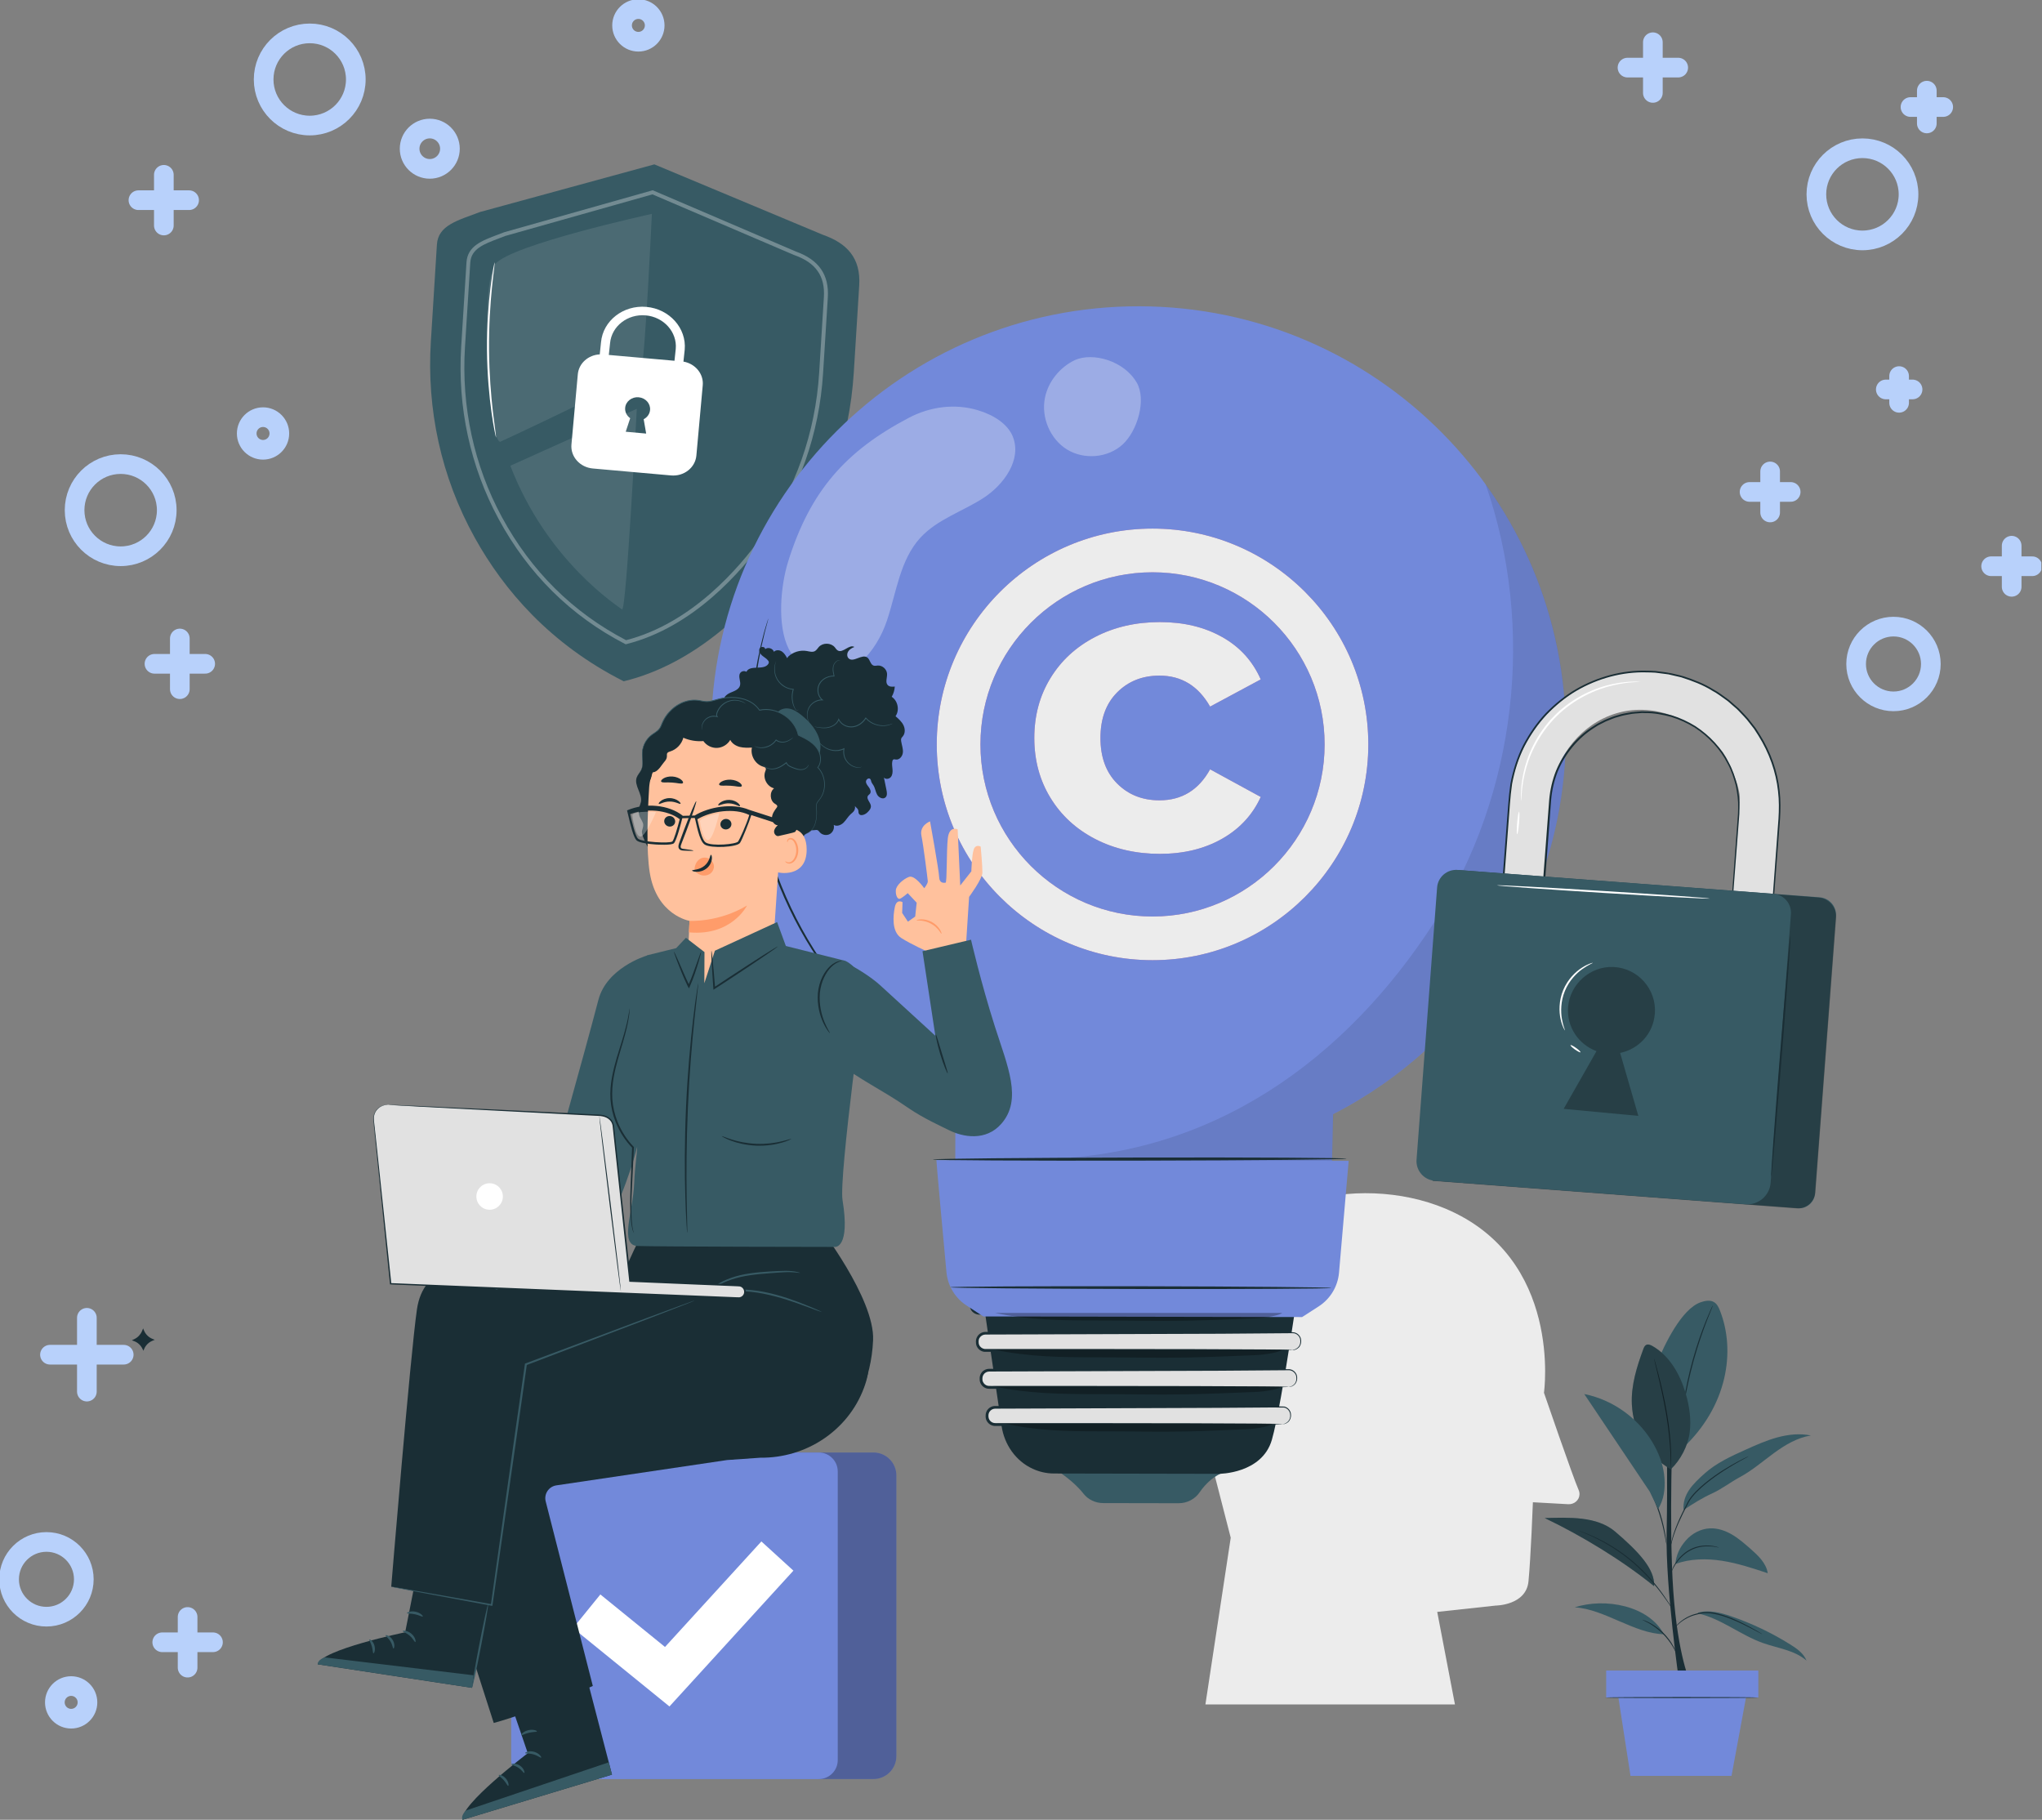 <svg width="404" height="360" viewBox="0 0 404 360" fill="none" xmlns="http://www.w3.org/2000/svg">
<rect x="0" y="0" width="404" height="360" fill="#808080" stroke="none"/>
<g clip-path="url(#clip0_860_1753)">
<path d="M381.211 17.937V24.42" stroke="#B8D1FB" stroke-width="3.89" stroke-linecap="round" stroke-linejoin="round"/>
<path d="M377.982 21.174H384.456" stroke="#B8D1FB" stroke-width="3.89" stroke-linecap="round" stroke-linejoin="round"/>
<path d="M327.01 8.356V18.382" stroke="#B8D1FB" stroke-width="3.89" stroke-linecap="round" stroke-linejoin="round"/>
<path d="M321.992 13.374H332.027" stroke="#B8D1FB" stroke-width="3.89" stroke-linecap="round" stroke-linejoin="round"/>
<path d="M375.73 74.4V79.687" stroke="#B8D1FB" stroke-width="3.89" stroke-linecap="round" stroke-linejoin="round"/>
<path d="M373.096 77.044H378.391" stroke="#B8D1FB" stroke-width="3.89" stroke-linecap="round" stroke-linejoin="round"/>
<path d="M359.359 38.443C359.359 43.479 363.44 47.56 368.476 47.56C373.512 47.56 377.593 43.479 377.593 38.443C377.593 33.407 373.512 29.326 368.476 29.326C363.44 29.326 359.359 33.407 359.359 38.443Z" stroke="#B8D1FB" stroke-width="3.89" stroke-linecap="round" stroke-linejoin="round"/>
<path d="M397.998 116.089V107.956" stroke="#B8D1FB" stroke-width="3.89" stroke-linecap="round" stroke-linejoin="round"/>
<path d="M402.069 112.018H393.936" stroke="#B8D1FB" stroke-width="3.89" stroke-linecap="round" stroke-linejoin="round"/>
<path d="M350.215 101.38V93.265" stroke="#B8D1FB" stroke-width="3.89" stroke-linecap="round" stroke-linejoin="round"/>
<path d="M354.276 97.318H346.143" stroke="#B8D1FB" stroke-width="3.89" stroke-linecap="round" stroke-linejoin="round"/>
<path d="M374.616 138.747C378.699 138.747 382.008 135.438 382.008 131.355C382.008 127.273 378.699 123.963 374.616 123.963C370.534 123.963 367.225 127.273 367.225 131.355C367.225 135.438 370.534 138.747 374.616 138.747Z" stroke="#B8D1FB" stroke-width="3.89" stroke-linecap="round" stroke-linejoin="round"/>
<path d="M17.186 260.698V275.296" stroke="#B8D1FB" stroke-width="3.89" stroke-linecap="round" stroke-linejoin="round"/>
<path d="M9.887 267.997H24.476" stroke="#B8D1FB" stroke-width="3.89" stroke-linecap="round" stroke-linejoin="round"/>
<path d="M37.117 319.879V329.904" stroke="#B8D1FB" stroke-width="3.89" stroke-linecap="round" stroke-linejoin="round"/>
<path d="M32.1 324.887H42.135" stroke="#B8D1FB" stroke-width="3.89" stroke-linecap="round" stroke-linejoin="round"/>
<path d="M16.582 312.431C16.582 308.35 13.271 305.039 9.191 305.039C5.11 305.039 1.799 308.35 1.799 312.431C1.799 316.512 5.11 319.823 9.191 319.823C13.271 319.823 16.582 316.512 16.582 312.431Z" stroke="#B8D1FB" stroke-width="3.89" stroke-linecap="round" stroke-linejoin="round"/>
<path d="M17.307 336.777C17.307 334.996 15.86 333.549 14.079 333.549C12.298 333.549 10.852 334.996 10.852 336.777C10.852 338.557 12.298 340.004 14.079 340.004C15.86 340.004 17.307 338.557 17.307 336.777Z" stroke="#B8D1FB" stroke-width="3.89" stroke-linecap="round" stroke-linejoin="round"/>
<path d="M35.578 126.31V136.336" stroke="#B8D1FB" stroke-width="3.89" stroke-linecap="round" stroke-linejoin="round"/>
<path d="M30.561 131.318H40.596" stroke="#B8D1FB" stroke-width="3.89" stroke-linecap="round" stroke-linejoin="round"/>
<path d="M32.416 34.585V44.611" stroke="#B8D1FB" stroke-width="3.89" stroke-linecap="round" stroke-linejoin="round"/>
<path d="M27.389 39.602H37.414" stroke="#B8D1FB" stroke-width="3.89" stroke-linecap="round" stroke-linejoin="round"/>
<path d="M23.873 110.042C28.908 110.042 32.99 105.961 32.99 100.925C32.99 95.89 28.908 91.809 23.873 91.809C18.838 91.809 14.756 95.89 14.756 100.925C14.756 105.961 18.838 110.042 23.873 110.042Z" stroke="#B8D1FB" stroke-width="3.89" stroke-linecap="round" stroke-linejoin="round"/>
<path d="M52.16 15.72C52.16 20.756 56.241 24.837 61.277 24.837C66.313 24.837 70.394 20.756 70.394 15.72C70.394 10.684 66.313 6.604 61.277 6.604C56.241 6.604 52.16 10.684 52.16 15.72Z" stroke="#B8D1FB" stroke-width="3.89" stroke-linecap="round" stroke-linejoin="round"/>
<path d="M81.041 29.419C81.041 31.626 82.831 33.407 85.029 33.407C87.227 33.407 89.017 31.617 89.017 29.419C89.017 27.221 87.227 25.431 85.029 25.431C82.831 25.431 81.041 27.221 81.041 29.419Z" stroke="#B8D1FB" stroke-width="3.89" stroke-linecap="round" stroke-linejoin="round"/>
<path d="M55.268 85.752C55.268 83.972 53.821 82.525 52.04 82.525C50.259 82.525 48.812 83.972 48.812 85.752C48.812 87.533 50.259 88.98 52.04 88.98C53.821 88.98 55.268 87.533 55.268 85.752Z" stroke="#B8D1FB" stroke-width="3.89" stroke-linecap="round" stroke-linejoin="round"/>
<path d="M129.527 5.027C129.527 3.246 128.081 1.799 126.3 1.799C124.519 1.799 123.072 3.246 123.072 5.027C123.072 6.808 124.519 8.254 126.3 8.254C128.081 8.254 129.527 6.808 129.527 5.027Z" stroke="#B8D1FB" stroke-width="3.89" stroke-linecap="round" stroke-linejoin="round"/>
<path d="M28.316 262.794L28.492 263.22C28.807 263.962 29.401 264.556 30.152 264.862L30.616 265.047L30.171 265.233C29.41 265.539 28.807 266.142 28.501 266.902L28.371 267.218L28.186 266.828C27.843 266.114 27.24 265.567 26.498 265.298L26.09 265.149L26.619 264.89C27.286 264.565 27.806 264.009 28.093 263.332L28.316 262.794Z" fill="#1A2E35"/>
<path d="M235.406 268.609C235.462 271.799 235.944 274.962 236.77 278.06L243.494 304.204L238.485 337.185H287.854L284.348 318.877L295.923 317.625C295.923 317.625 301.951 317.597 302.405 312.82C302.869 308.044 303.277 297.184 303.277 297.184L310.261 297.573C311.439 297.638 312.44 296.785 312.496 295.672C312.515 295.366 312.45 295.05 312.329 294.772C311.17 292.138 305.466 275.528 305.466 275.528C305.466 275.528 309.278 248.882 285.943 239.088C277.327 235.471 266.522 235.035 257.684 238.021C248.418 241.156 235.119 249.976 235.416 268.618L235.406 268.609Z" fill="#ECECEC"/>
<path d="M162.824 46.456L129.463 32.517L94.972 41.939C90.538 43.618 86.68 44.545 86.439 48.395L85.243 67.574C84.408 80.892 87.218 94.322 93.979 106.462C99.664 116.674 108.781 127.395 123.398 134.777C137.467 131.364 148.486 120.56 155.404 111.155C163.622 99.979 168.083 87.023 168.917 73.705L169.993 56.454C170.336 50.964 167.47 48.088 162.824 46.456Z" fill="#375A64"/>
<g opacity="0.3">
<path d="M123.779 127.45L123.649 127.386C112.918 121.83 104.497 113.502 98.626 102.632C93.052 92.309 90.492 80.549 91.243 68.594L92.291 51.9C92.496 48.682 95.287 47.625 98.524 46.41C98.932 46.261 99.34 46.104 99.767 45.937L129.148 37.636L129.269 37.692L157.482 49.767C161.999 51.39 164.058 54.358 163.78 58.838L162.843 73.853C162.092 85.799 158.094 97.151 151.278 106.666C146.752 112.992 137.18 124.093 123.927 127.423L123.788 127.46L123.779 127.45ZM129.084 38.452L99.999 46.669C99.609 46.827 99.192 46.985 98.784 47.133C95.677 48.302 93.219 49.229 93.043 51.956L91.995 68.65C91.253 80.457 93.775 92.077 99.284 102.27C105.063 112.954 113.326 121.153 123.862 126.644C136.8 123.333 146.186 112.435 150.638 106.221C157.371 96.817 161.322 85.604 162.064 73.797L163.001 58.782C163.26 54.627 161.415 51.984 157.204 50.481H157.185L129.084 38.452Z" fill="white"/>
</g>
<path d="M135.214 71.544L135.465 69.188C135.854 64.922 132.45 61.119 127.887 60.711C123.324 60.303 119.29 63.447 118.91 67.704L118.659 70.106C116.396 70.217 114.523 71.859 114.319 74.029L113.057 87.941C112.844 90.334 114.736 92.458 117.296 92.68L132.747 94.053C135.307 94.285 137.551 92.523 137.774 90.13L139.035 76.218C139.239 73.964 137.561 71.942 135.214 71.534V71.544ZM127.841 85.771L123.797 85.409L124.678 82.738C124.02 82.265 123.612 81.504 123.686 80.679C123.797 79.409 124.994 78.472 126.357 78.592C127.72 78.713 128.731 79.844 128.611 81.115C128.537 81.913 128.045 82.571 127.349 82.933C127.535 84.018 127.841 85.771 127.841 85.771ZM133.434 71.368L120.449 70.217L120.7 67.88C121.006 64.532 124.168 62.065 127.748 62.39C131.328 62.705 133.999 65.692 133.693 69.03L133.443 71.377L133.434 71.368Z" fill="white"/>
<g opacity="0.1">
<path d="M98.987 87.394C96.678 87.524 94.916 56.102 97.967 52.253C101.019 48.404 128.972 42.31 128.972 42.31C128.972 42.31 127.627 71.182 126.876 73.037C126.125 74.892 98.987 87.385 98.987 87.385V87.394Z" fill="white"/>
</g>
<g opacity="0.1">
<path d="M100.973 92.133L125.986 80.874C125.986 80.874 123.909 121.227 123.065 120.56C122.221 119.883 108.225 111.007 100.973 92.142V92.133Z" fill="white"/>
</g>
<path d="M98.135 86.55C98.135 86.55 98.005 86.077 97.838 85.214C97.662 84.352 97.457 83.091 97.235 81.523C96.799 78.398 96.382 74.048 96.345 69.225C96.308 64.402 96.651 60.043 97.04 56.918C97.235 55.35 97.42 54.089 97.587 53.217C97.745 52.345 97.838 51.872 97.866 51.872C97.875 51.872 97.866 51.993 97.856 52.225C97.829 52.503 97.791 52.837 97.745 53.236C97.634 54.108 97.485 55.378 97.328 56.936C97.012 60.071 96.716 64.412 96.753 69.216C96.79 74.02 97.161 78.351 97.522 81.477C97.708 83.044 97.875 84.305 97.995 85.177C98.051 85.576 98.088 85.91 98.125 86.188C98.153 86.42 98.153 86.541 98.144 86.541L98.135 86.55Z" fill="white"/>
<path d="M332.221 332.788C332.221 332.788 329.513 314.147 329.736 303.305C329.958 292.463 329.726 280.258 329.726 280.258H330.978C330.978 280.258 330.134 301.784 331.053 314.768C331.971 327.743 334.401 332.788 334.401 332.788H332.231" fill="#1A2E35"/>
<path d="M340.291 259.288C340.041 258.648 339.735 257.989 339.15 257.618C338.362 257.118 337.323 257.322 336.433 257.637C332.658 258.973 329.31 266.012 327.789 269.712L332.797 286.601C341.84 278.208 343.407 267.199 340.291 259.288Z" fill="#375A64"/>
<path d="M338.862 258.305C338.862 258.305 338.843 258.379 338.788 258.527C338.723 258.685 338.639 258.889 338.547 259.14C338.324 259.668 338.018 260.447 337.647 261.403C336.905 263.322 335.968 266.003 335.124 269.017C334.29 272.04 333.715 274.823 333.353 276.845C333.177 277.856 333.038 278.681 332.954 279.247C332.908 279.516 332.88 279.729 332.843 279.896C332.815 280.044 332.796 280.118 332.787 280.118C332.787 280.118 332.787 280.035 332.796 279.887C332.815 279.71 332.833 279.497 332.861 279.228C332.926 278.653 333.038 277.828 333.195 276.817C333.511 274.786 334.067 271.985 334.911 268.961C335.755 265.928 336.72 263.248 337.489 261.347C337.879 260.392 338.203 259.631 338.445 259.102C338.556 258.861 338.649 258.657 338.723 258.5C338.788 258.36 338.825 258.296 338.834 258.296L338.862 258.305Z" fill="#1A2E35"/>
<path d="M330.58 290.654C325.887 288.057 323.114 283.179 322.854 277.818C322.678 274.071 323.828 270.399 325.126 266.874C325.237 266.568 325.377 266.244 325.655 266.077C326.044 265.854 326.545 266.049 326.935 266.281C330.348 268.228 332.416 271.929 333.52 275.704C334.252 278.217 334.633 280.86 334.289 283.448C333.946 286.036 332.472 288.855 330.57 290.654" fill="#375A64"/>
<path d="M330.58 290.654C330.58 290.654 330.57 290.58 330.561 290.432C330.561 290.265 330.561 290.042 330.552 289.783C330.552 289.217 330.524 288.41 330.477 287.399C330.385 285.386 330.125 282.623 329.606 279.599C329.086 276.576 328.456 273.867 327.983 271.911C327.751 270.955 327.565 270.167 327.426 269.592C327.371 269.332 327.324 269.128 327.278 268.961C327.25 268.813 327.231 268.739 327.241 268.739C327.241 268.739 327.278 268.813 327.315 268.952C327.361 269.119 327.426 269.323 327.5 269.573C327.658 270.111 327.871 270.9 328.122 271.873C328.623 273.821 329.281 276.529 329.8 279.562C330.32 282.595 330.561 285.377 330.617 287.39C330.644 288.401 330.644 289.217 330.617 289.773C330.607 290.033 330.598 290.246 330.589 290.422C330.589 290.571 330.57 290.645 330.561 290.645L330.58 290.654Z" fill="#1A2E35"/>
<g opacity="0.3">
<path d="M330.58 290.654C325.887 288.057 323.114 283.179 322.854 277.818C322.678 274.071 323.828 270.399 325.126 266.874C325.237 266.568 325.377 266.244 325.655 266.077C326.044 265.854 326.545 266.049 326.935 266.281C330.348 268.228 332.416 271.929 333.52 275.704C334.252 278.217 334.633 280.86 334.289 283.448C333.946 286.036 332.472 288.855 330.57 290.654" fill="black"/>
</g>
<path d="M335.877 319.164C340.496 320.175 344.307 323.44 348.769 325.026C351.718 326.074 355.057 326.445 357.412 328.513C356.847 327.085 355.511 326.139 354.203 325.322C350.54 323.032 346.608 321.158 342.518 319.748C340.421 319.025 338.14 318.422 336.007 319.016" fill="#375A64"/>
<path d="M329.188 323.291C323.401 323.199 317.308 318.265 311.539 317.977C317.568 316.029 326.202 317.625 329.188 323.291Z" fill="#375A64"/>
<path d="M331.451 309.398C334.391 308.341 337.619 308.285 340.707 308.767C343.796 309.25 346.782 310.242 349.741 311.225C349.444 309.213 347.821 307.71 346.29 306.365C345.14 305.364 343.981 304.343 342.664 303.574C341.347 302.804 339.835 302.285 338.314 302.349C336.469 302.424 334.716 303.379 333.51 304.77C332.304 306.161 331.655 307.562 331.451 309.398Z" fill="#375A64"/>
<path d="M319.571 303.008C315.927 299.901 310.408 300.198 305.613 300.309C312.977 303.833 320.916 308.656 327.26 313.794C327.455 310.409 324.172 306.94 319.571 303.008Z" fill="#375A64"/>
<g opacity="0.3">
<path d="M319.571 303.008C315.927 299.901 310.408 300.198 305.613 300.309C312.977 303.833 320.916 308.656 327.26 313.794C327.455 310.409 324.172 306.94 319.571 303.008Z" fill="black"/>
</g>
<path d="M333.095 298.714C334.931 297.49 336.777 296.33 338.696 295.458C340.616 294.587 342.406 293.195 344.261 292.194C346.663 290.895 348.741 289.087 350.948 287.473C353.155 285.859 355.576 284.403 358.275 283.977C356.077 283.522 353.777 283.773 351.607 284.366C349.436 284.96 347.377 285.887 345.328 286.805C342.48 288.085 339.596 289.402 337.268 291.48C334.94 293.557 332.844 295.607 333.085 298.723" fill="#375A64"/>
<path d="M348.657 323.291C348.657 323.291 348.592 323.273 348.471 323.208C348.332 323.134 348.165 323.05 347.97 322.948C347.535 322.716 346.904 322.373 346.125 321.974C345.735 321.77 345.299 321.557 344.836 321.334C344.372 321.103 343.871 320.88 343.333 320.648C342.267 320.194 341.07 319.711 339.772 319.405C338.473 319.09 337.184 319.016 336.062 319.313C335.496 319.452 334.958 319.582 334.485 319.786C334.012 319.98 333.586 320.203 333.215 320.435C332.473 320.899 331.953 321.399 331.619 321.752C331.286 322.113 331.119 322.327 331.109 322.318C331.109 322.318 331.137 322.253 331.211 322.151C331.286 322.039 331.397 321.891 331.564 321.696C331.888 321.316 332.399 320.796 333.14 320.305C333.511 320.055 333.938 319.823 334.42 319.619C334.903 319.405 335.45 319.266 336.016 319.118C337.166 318.802 338.51 318.867 339.818 319.192C341.144 319.507 342.341 319.99 343.407 320.463C343.945 320.704 344.446 320.936 344.91 321.177C345.374 321.409 345.809 321.631 346.19 321.845C346.969 322.262 347.59 322.624 348.008 322.874C348.202 322.995 348.36 323.087 348.49 323.171C348.601 323.245 348.657 323.282 348.657 323.282V323.291Z" fill="#1A2E35"/>
<path d="M324.877 320.416C324.877 320.416 325.007 320.444 325.239 320.518C325.471 320.592 325.796 320.732 326.185 320.926C326.964 321.307 327.984 321.965 328.949 322.883C329.904 323.811 330.6 324.803 331.017 325.573C331.23 325.953 331.379 326.268 331.462 326.5C331.555 326.723 331.592 326.853 331.583 326.862C331.546 326.881 331.333 326.389 330.887 325.647C330.442 324.914 329.747 323.95 328.801 323.041C327.855 322.132 326.862 321.474 326.111 321.056C325.36 320.639 324.859 320.444 324.877 320.407V320.416Z" fill="#1A2E35"/>
<path d="M312.068 302.711C312.068 302.711 312.152 302.73 312.319 302.785C312.495 302.85 312.727 302.934 313.014 303.036C313.32 303.147 313.691 303.286 314.109 303.444C314.535 303.602 314.999 303.833 315.528 304.065C317.615 305.011 320.388 306.606 323.068 308.869C324.385 310.019 325.581 311.188 326.583 312.329C327.575 313.47 328.419 314.545 329.078 315.491C329.736 316.428 330.237 317.207 330.58 317.745C330.747 317.996 330.877 318.209 330.979 318.367C331.072 318.506 331.109 318.589 331.109 318.589C331.109 318.589 331.044 318.524 330.942 318.385C330.84 318.246 330.692 318.051 330.515 317.782C330.154 317.254 329.634 316.493 328.957 315.566C328.289 314.638 327.436 313.581 326.435 312.449C325.433 311.318 324.246 310.159 322.929 309.018C320.267 306.764 317.522 305.169 315.463 304.186C314.943 303.945 314.489 303.704 314.062 303.537C313.645 303.37 313.283 303.221 312.987 303.101C312.708 302.98 312.486 302.887 312.309 302.813C312.152 302.748 312.078 302.711 312.078 302.702L312.068 302.711Z" fill="#1A2E35"/>
<path d="M340.141 306.143C340.141 306.143 339.974 306.143 339.678 306.087C339.52 306.059 339.344 306.022 339.149 305.985C338.945 305.948 338.704 305.948 338.435 305.92C337.396 305.846 335.875 305.929 334.456 306.709C333.742 307.07 333.139 307.562 332.648 308.053C332.147 308.545 331.766 309.046 331.479 309.491C330.895 310.381 330.718 311.021 330.681 311.012C330.672 311.012 330.7 310.845 330.802 310.557C330.904 310.279 331.071 309.871 331.358 309.417C331.637 308.953 332.008 308.424 332.508 307.923C333 307.413 333.621 306.903 334.354 306.532C335.819 305.735 337.387 305.67 338.444 305.781C338.713 305.818 338.954 305.827 339.158 305.883C339.353 305.929 339.529 305.976 339.687 306.013C339.974 306.087 340.132 306.133 340.132 306.152L340.141 306.143Z" fill="#1A2E35"/>
<path d="M345.958 288.094C345.958 288.094 345.884 288.15 345.736 288.234C345.569 288.326 345.355 288.438 345.086 288.586C344.521 288.892 343.714 289.337 342.731 289.912C341.757 290.497 340.597 291.22 339.373 292.092C338.149 292.973 336.841 293.993 335.626 295.227C335.033 295.848 334.476 296.497 334.096 297.211C333.716 297.944 333.354 298.64 333.02 299.317C332.352 300.671 331.805 301.914 331.416 302.98C331.026 304.047 330.776 304.937 330.637 305.558C330.488 306.18 330.433 306.523 330.414 306.523C330.414 306.523 330.414 306.43 330.433 306.263C330.451 306.096 330.488 305.846 330.553 305.54C330.674 304.909 330.896 304.01 331.277 302.924C331.657 301.839 332.186 300.587 332.853 299.224C333.187 298.547 333.54 297.833 333.92 297.109C334.319 296.367 334.875 295.709 335.478 295.078C336.702 293.826 338.028 292.806 339.262 291.925C340.495 291.053 341.664 290.348 342.656 289.773C343.649 289.207 344.474 288.781 345.049 288.503C345.318 288.373 345.541 288.271 345.717 288.187C345.865 288.113 345.949 288.085 345.958 288.085V288.094Z" fill="#1A2E35"/>
<path d="M329.726 305.623C329.726 305.623 329.671 305.447 329.615 305.132C329.55 304.77 329.467 304.325 329.365 303.796C329.142 302.665 328.808 301.116 328.27 299.456C327.742 297.786 327.092 296.34 326.619 295.292C326.397 294.8 326.202 294.383 326.054 294.049C325.924 293.752 325.859 293.585 325.868 293.585C325.877 293.585 325.97 293.733 326.128 294.012C326.285 294.299 326.499 294.707 326.749 295.227C327.259 296.256 327.927 297.712 328.465 299.391C329.003 301.07 329.318 302.637 329.504 303.769C329.596 304.334 329.661 304.798 329.689 305.123C329.726 305.447 329.736 305.623 329.726 305.623Z" fill="#1A2E35"/>
<path d="M329.31 292.454C329.162 290.265 328.457 288.141 327.427 286.203C324.617 280.888 319.34 276.956 313.441 275.778C317.754 282.214 322.076 288.642 326.389 295.078L328.058 298.519C329.199 296.646 329.449 294.642 329.31 292.454Z" fill="#375A64"/>
<path d="M347.879 330.479H317.773V335.812H347.879V330.479Z" fill="#7289DA"/>
<path d="M320.027 334.755L322.587 351.319H342.574L345.634 334.755H320.027Z" fill="#7289DA"/>
<path d="M347.869 335.821C347.869 335.877 341.08 335.923 332.705 335.923C324.33 335.923 317.541 335.877 317.541 335.821C317.541 335.766 324.33 335.719 332.705 335.719C341.08 335.719 347.869 335.766 347.869 335.821Z" fill="#1A2E35"/>
<path d="M309.798 145.369C309.918 98.672 272.162 60.711 225.464 60.59C178.767 60.47 140.806 98.227 140.686 144.924C140.593 178.729 160.366 207.953 189.015 221.55C188.988 231.566 188.96 242.881 188.96 242.881L263.073 243.076C263.073 243.076 263.555 231.103 263.75 220.418C291.017 206.442 309.723 178.117 309.807 145.369H309.798Z" fill="#7289DA"/>
<g opacity="0.1">
<path d="M309.824 145.332C309.871 126.829 303.954 109.708 293.909 95.76C303.824 124.158 300.086 157.111 283.772 182.43C266.447 209.317 239.802 229.303 204.521 229.303C217.728 239.765 235.155 237.901 251.979 237.001C255.745 236.797 259.566 236.584 263.341 236.111C263.489 231.733 263.665 225.9 263.767 220.391C291.034 206.414 309.741 178.09 309.824 145.341V145.332Z" fill="black"/>
</g>
<g opacity="0.3">
<path d="M200.367 86.337C199.365 83.897 196.685 82.126 193.495 81.161C188.932 79.779 184.007 80.438 179.787 82.664C167.368 89.193 160.31 97.076 155.933 111.081C154.449 115.83 153.707 123.667 156.026 128.332C157.194 130.678 159.179 132.552 161.692 133.294C168.222 135.204 173.425 128.87 175.465 122.804C177.366 117.156 178.062 110.766 182.087 106.379C185.407 102.762 190.36 101.213 194.496 98.56C198.633 95.908 202.222 90.89 200.367 86.346V86.337Z" fill="white"/>
</g>
<g opacity="0.3">
<path d="M224.889 75.689C222.44 71.405 216.254 69.624 212.646 71.238C209.688 72.666 207.388 75.467 206.739 78.685C205.95 82.562 207.749 86.865 211.125 88.933C214.501 91.002 219.231 90.594 222.134 87.904C225.037 85.214 226.855 79.121 224.898 75.68L224.889 75.689Z" fill="white"/>
</g>
<path d="M209.512 291.164C209.512 291.164 212.544 293.14 214.344 295.468C215.28 296.673 216.746 297.351 218.276 297.351L233.19 297.378C234.859 297.378 236.436 296.571 237.372 295.18C238.467 293.557 240.433 291.637 242.473 291.22L209.512 291.155V291.164Z" fill="#375A64"/>
<path d="M193.439 249.605C193.439 249.902 196.852 273.209 198.16 282.113C198.698 285.767 200.952 289.022 204.309 290.562C205.533 291.127 206.952 291.498 208.548 291.498C214.938 291.508 241.166 291.563 241.166 291.563C241.166 291.563 249.689 291.582 251.637 284.821C253.687 277.707 257.591 249.726 257.591 249.726L193.439 249.605Z" fill="#1A2E35"/>
<path d="M253.733 281.704L196.908 281.797C196.018 281.797 195.294 281.074 195.285 280.183V280.007C195.285 279.117 196.009 278.393 196.899 278.384L253.724 278.291C254.614 278.291 255.338 279.015 255.347 279.905V280.081C255.347 280.972 254.624 281.695 253.733 281.704Z" fill="#E1E1E1"/>
<path d="M253.734 281.714C253.734 281.714 254.235 281.769 254.828 281.204C255.107 280.916 255.329 280.443 255.255 279.84C255.237 279.275 254.801 278.607 254.068 278.449C250.98 278.403 246.398 278.505 240.796 278.514C229.528 278.551 214.03 278.607 196.9 278.672C196.455 278.672 196.019 278.904 195.778 279.275C195.657 279.46 195.583 279.673 195.564 279.896C195.555 280.128 195.555 280.387 195.62 280.582C195.75 281 196.093 281.352 196.51 281.473C196.89 281.584 197.493 281.51 197.994 281.528C200.081 281.528 202.14 281.528 204.162 281.528C208.205 281.528 212.101 281.528 215.82 281.528C223.239 281.537 229.926 281.547 235.556 281.556C241.149 281.584 245.674 281.602 248.856 281.621C250.395 281.64 251.61 281.658 252.473 281.667C252.862 281.677 253.168 281.686 253.409 281.695C253.623 281.695 253.734 281.714 253.734 281.723C253.734 281.732 253.623 281.742 253.409 281.751C253.168 281.751 252.853 281.769 252.473 281.779C251.61 281.797 250.395 281.816 248.856 281.834C245.674 281.862 241.139 281.899 235.556 281.946C229.926 281.973 223.239 282.001 215.82 282.038C212.101 282.048 208.205 282.057 204.162 282.075C202.14 282.075 200.081 282.085 197.994 282.094H197.206C196.965 282.094 196.64 282.113 196.343 282.011C195.75 281.834 195.267 281.352 195.082 280.758C194.989 280.443 194.989 280.165 195.008 279.868C195.036 279.562 195.138 279.256 195.305 278.996C195.638 278.468 196.26 278.134 196.89 278.143C214.011 278.143 229.518 278.143 240.787 278.143C246.416 278.18 250.933 278.134 254.114 278.254C254.949 278.458 255.413 279.219 255.413 279.85C255.468 280.471 255.209 281.009 254.893 281.296C254.226 281.871 253.688 281.714 253.715 281.723L253.734 281.714Z" fill="#1A2E35"/>
<path d="M254.947 274.368L195.711 274.47C194.821 274.47 194.097 273.747 194.088 272.857V272.68C194.088 271.79 194.811 271.067 195.702 271.057L254.938 270.955C255.828 270.955 256.552 271.679 256.561 272.569V272.745C256.561 273.636 255.838 274.359 254.947 274.368Z" fill="#E1E1E1"/>
<path d="M254.948 274.368C254.92 274.322 255.477 274.433 256.08 273.821C256.367 273.515 256.553 273.005 256.469 272.393C256.413 271.809 255.894 271.15 255.115 271.067C251.813 271.094 247.111 271.122 241.305 271.169C229.601 271.206 213.5 271.261 195.712 271.326C195.248 271.326 194.794 271.577 194.562 271.975C194.441 272.17 194.376 272.402 194.367 272.625C194.358 272.903 194.367 273.107 194.46 273.33C194.627 273.756 195.016 274.081 195.471 274.155C195.916 274.201 196.528 274.164 197.047 274.174C199.217 274.174 201.351 274.174 203.447 274.174C207.648 274.174 211.692 274.174 215.55 274.174C223.257 274.183 230.204 274.192 236.047 274.201C241.852 274.229 246.564 274.248 249.866 274.266C251.47 274.285 252.722 274.303 253.622 274.313C254.03 274.322 254.345 274.331 254.596 274.34C254.818 274.34 254.93 274.359 254.93 274.368C254.93 274.378 254.818 274.387 254.596 274.396C254.345 274.396 254.021 274.415 253.622 274.424C252.722 274.433 251.47 274.461 249.866 274.48C246.564 274.507 241.852 274.545 236.047 274.591C230.204 274.619 223.257 274.647 215.55 274.684C211.692 274.693 207.639 274.711 203.447 274.721C201.351 274.721 199.208 274.73 197.047 274.739C196.481 274.73 196.008 274.776 195.369 274.711C194.738 274.6 194.181 274.146 193.95 273.543C193.829 273.255 193.801 272.894 193.82 272.625C193.829 272.3 193.922 271.985 194.089 271.706C194.413 271.141 195.053 270.788 195.712 270.788C213.5 270.788 229.601 270.788 241.305 270.788C247.148 270.807 251.85 270.816 255.134 270.863C256.024 270.974 256.58 271.725 256.627 272.374C256.701 273.023 256.478 273.589 256.154 273.895C255.477 274.517 254.911 274.35 254.948 274.359V274.368Z" fill="#1A2E35"/>
<path d="M255.728 267.032L194.961 267.134C194.071 267.134 193.347 266.411 193.338 265.52V265.344C193.338 264.454 194.061 263.73 194.952 263.721L255.718 263.619C256.609 263.619 257.332 264.343 257.341 265.233V265.409C257.341 266.3 256.618 267.023 255.728 267.032Z" fill="#E1E1E1"/>
<path d="M255.727 267.032C255.699 266.986 256.274 267.106 256.877 266.466C257.174 266.151 257.341 265.622 257.239 265.001C257.155 264.407 256.589 263.749 255.783 263.74C252.407 263.768 247.584 263.805 241.639 263.851C229.656 263.888 213.175 263.944 194.96 264.009C194.487 264.009 194.024 264.278 193.792 264.686C193.671 264.89 193.615 265.122 193.615 265.363C193.615 265.65 193.634 265.854 193.736 266.077C193.921 266.504 194.357 266.81 194.812 266.865C195.313 266.884 195.916 266.865 196.453 266.865C198.67 266.865 200.859 266.865 203.011 266.865C207.305 266.865 211.45 266.865 215.401 266.865C223.294 266.865 230.398 266.884 236.39 266.893C242.335 266.921 247.157 266.939 250.542 266.958C252.184 266.977 253.473 266.995 254.391 267.004C254.809 267.014 255.133 267.023 255.393 267.032C255.616 267.032 255.736 267.051 255.736 267.06C255.736 267.069 255.625 267.079 255.393 267.088C255.133 267.088 254.809 267.106 254.391 267.116C253.473 267.134 252.184 267.153 250.542 267.171C247.167 267.199 242.344 267.236 236.399 267.283C230.417 267.31 223.303 267.338 215.411 267.375C211.46 267.385 207.314 267.403 203.02 267.412C200.868 267.412 198.679 267.422 196.463 267.431C195.897 267.431 195.378 267.44 194.765 267.431C194.116 267.366 193.513 266.93 193.244 266.327C193.105 266.04 193.068 265.66 193.078 265.391C193.078 265.066 193.161 264.732 193.328 264.445C193.653 263.86 194.302 263.48 194.97 263.489C213.185 263.489 229.675 263.489 241.648 263.489C247.593 263.517 252.425 263.545 255.801 263.554C256.719 263.591 257.341 264.343 257.406 265.01C257.498 265.669 257.294 266.262 256.96 266.578C256.283 267.227 255.699 267.051 255.727 267.069V267.032Z" fill="#1A2E35"/>
<path d="M256.98 259.696L193.746 259.798C192.856 259.798 192.132 259.075 192.123 258.184V258.008C192.123 257.118 192.846 256.394 193.737 256.385L256.971 256.283C257.861 256.283 258.584 257.006 258.594 257.897V258.073C258.594 258.963 257.87 259.687 256.98 259.696Z" fill="#E1E1E1"/>
<path d="M256.98 259.696C256.943 259.64 257.546 259.77 258.158 259.093C258.455 258.759 258.603 258.194 258.464 257.554C258.334 256.941 257.694 256.32 256.841 256.385C253.335 256.413 248.336 256.45 242.16 256.496C229.732 256.533 212.629 256.598 193.737 256.654C193.246 256.654 192.773 256.941 192.55 257.377C192.337 257.795 192.346 258.407 192.569 258.815C192.8 259.242 193.273 259.52 193.765 259.51C194.349 259.51 194.924 259.51 195.499 259.51C197.799 259.51 200.072 259.51 202.298 259.51C206.759 259.51 211.053 259.51 215.152 259.51C223.342 259.51 230.715 259.529 236.919 259.529C243.087 259.557 248.095 259.575 251.592 259.594C253.298 259.612 254.634 259.631 255.58 259.64C256.016 259.65 256.359 259.659 256.619 259.668C256.85 259.668 256.971 259.687 256.971 259.696C256.971 259.705 256.85 259.715 256.619 259.724C256.359 259.724 256.016 259.742 255.58 259.752C254.634 259.761 253.298 259.789 251.592 259.807C248.095 259.835 243.087 259.872 236.919 259.919C230.715 259.946 223.332 259.974 215.152 260.011C211.053 260.021 206.749 260.039 202.298 260.048C200.072 260.048 197.799 260.058 195.499 260.067C194.924 260.067 194.349 260.067 193.765 260.067C193.088 260.076 192.411 259.687 192.086 259.084C191.919 258.787 191.845 258.425 191.854 258.11C191.845 257.804 191.901 257.433 192.068 257.136C192.383 256.524 193.051 256.107 193.746 256.116C212.639 256.116 229.75 256.116 242.169 256.116C248.336 256.144 253.345 256.162 256.85 256.181C257.787 256.116 258.52 256.839 258.631 257.526C258.761 258.203 258.585 258.833 258.251 259.167C257.936 259.52 257.574 259.64 257.342 259.687C257.11 259.724 256.989 259.696 256.989 259.696H256.98Z" fill="#1A2E35"/>
<path d="M185.259 229.48C185.259 230.082 186.576 244.356 187.253 251.683C187.504 254.372 188.969 256.793 191.232 258.268L194.552 260.429L257.619 260.549L260.902 258.435C263.202 256.951 264.677 254.493 264.918 251.776L266.829 229.647L185.25 229.498L185.259 229.48Z" fill="#7289DA"/>
<g opacity="0.3">
<path d="M199.023 281.658C205.098 283.04 211.155 283.17 217.823 283.151C223.202 283.133 228.489 283.3 234.332 283.188C238.616 283.105 242.558 282.901 246.824 282.725C248.985 282.632 251.35 282.094 251.786 281.658H199.023Z" fill="black"/>
</g>
<g opacity="0.3">
<path d="M196.779 274.294C203.327 275.685 209.856 275.806 217.044 275.797C222.85 275.787 228.535 275.945 234.842 275.834C239.461 275.75 243.708 275.546 248.309 275.37C250.636 275.277 253.196 274.739 253.66 274.303H196.779V274.294Z" fill="black"/>
</g>
<g opacity="0.3">
<path d="M196.797 267.014C203.345 268.405 209.874 268.525 217.062 268.516C222.868 268.507 228.553 268.664 234.86 268.553C239.478 268.47 243.726 268.266 248.326 268.089C250.654 267.997 253.214 267.459 253.678 267.023H196.797V267.014Z" fill="black"/>
</g>
<g opacity="0.3">
<path d="M196.807 259.724C203.354 261.115 209.884 261.235 217.071 261.226C222.877 261.217 228.563 261.375 234.869 261.263C239.488 261.18 243.736 260.976 248.336 260.8C250.664 260.707 253.214 260.169 253.687 259.733H196.807V259.724Z" fill="black"/>
</g>
<path d="M263.379 254.799C263.379 254.947 246.509 255.04 225.706 255.003C204.894 254.966 188.023 254.808 188.023 254.66C188.023 254.511 204.894 254.419 225.706 254.456C246.509 254.493 263.379 254.651 263.379 254.799Z" fill="#1A2E35"/>
<path d="M266.402 229.211C266.402 229.378 248.085 229.554 225.492 229.6C202.89 229.647 184.564 229.545 184.555 229.378C184.555 229.211 202.863 229.034 225.474 228.988C248.076 228.942 266.402 229.044 266.402 229.211Z" fill="#1A2E35"/>
<path d="M180.928 209.577C180.928 209.577 180.853 209.539 180.714 209.437C180.566 209.326 180.362 209.178 180.111 209.002C179.592 208.603 178.795 208.055 177.849 207.267C175.901 205.728 173.202 203.353 170.141 200.135C168.611 198.531 167.025 196.676 165.402 194.645C163.816 192.576 162.165 190.323 160.616 187.828C157.482 182.866 154.616 177.032 152.464 170.605C150.35 164.159 149.162 157.769 148.717 151.917C148.467 148.986 148.448 146.194 148.485 143.588C148.569 140.982 148.736 138.552 149.005 136.354C149.533 131.949 150.285 128.424 150.925 126.032C151.212 124.826 151.527 123.917 151.704 123.286C151.796 122.99 151.871 122.758 151.926 122.581C151.982 122.424 152.01 122.34 152.01 122.34C152.01 122.34 152 122.424 151.963 122.591C151.917 122.776 151.861 123.008 151.778 123.314C151.629 123.945 151.333 124.863 151.073 126.078C150.479 128.48 149.775 131.995 149.283 136.391C149.033 138.589 148.884 141.01 148.81 143.607C148.791 146.204 148.81 148.986 149.079 151.898C149.543 157.723 150.739 164.076 152.844 170.494C154.987 176.884 157.825 182.699 160.932 187.652C162.462 190.137 164.104 192.391 165.671 194.459C167.285 196.499 168.843 198.354 170.355 199.968C173.369 203.205 176.04 205.598 177.951 207.174C178.887 207.991 179.666 208.547 180.167 208.964C180.408 209.159 180.594 209.317 180.742 209.437C180.872 209.549 180.937 209.604 180.928 209.604V209.577Z" fill="#1A2E35"/>
<path d="M228.023 189.952C204.484 189.952 185.332 170.8 185.332 147.261C185.332 123.722 204.484 104.57 228.023 104.57C251.561 104.57 270.713 123.722 270.713 147.261C270.713 170.8 251.561 189.952 228.023 189.952ZM228.023 113.214C209.251 113.214 193.976 128.489 193.976 147.261C193.976 166.033 209.251 181.308 228.023 181.308C246.794 181.308 262.069 166.033 262.069 147.261C262.069 128.489 246.794 113.214 228.023 113.214Z" fill="#612D91"/>
<path d="M216.68 165.977C212.896 164.02 209.947 161.303 207.823 157.825C205.699 154.347 204.633 150.405 204.633 145.99C204.633 141.576 205.699 137.625 207.823 134.156C209.947 130.678 212.896 127.961 216.68 126.004C220.464 124.047 224.721 123.064 229.47 123.064C234.219 123.064 238.262 124.047 241.768 126.004C245.274 127.961 247.824 130.762 249.429 134.406L239.412 139.786C237.094 135.705 233.755 133.655 229.396 133.655C226.029 133.655 223.238 134.759 221.03 136.966C218.823 139.174 217.719 142.179 217.719 145.99C217.719 149.802 218.823 152.807 221.03 155.014C223.238 157.222 226.02 158.325 229.396 158.325C233.81 158.325 237.149 156.285 239.412 152.195L249.429 157.658C247.824 161.191 245.274 163.946 241.768 165.94C238.262 167.925 234.163 168.917 229.47 168.917C224.777 168.917 220.455 167.934 216.68 165.977Z" fill="#612D91"/>
<path d="M228.023 189.952C204.484 189.952 185.332 170.8 185.332 147.261C185.332 123.722 204.484 104.57 228.023 104.57C251.561 104.57 270.713 123.722 270.713 147.261C270.713 170.8 251.561 189.952 228.023 189.952ZM228.023 113.214C209.251 113.214 193.976 128.489 193.976 147.261C193.976 166.033 209.251 181.308 228.023 181.308C246.794 181.308 262.069 166.033 262.069 147.261C262.069 128.489 246.794 113.214 228.023 113.214Z" fill="#ECECEC"/>
<path d="M216.68 165.977C212.896 164.02 209.947 161.303 207.823 157.825C205.699 154.347 204.633 150.405 204.633 145.99C204.633 141.576 205.699 137.625 207.823 134.156C209.947 130.678 212.896 127.961 216.68 126.004C220.464 124.047 224.721 123.064 229.47 123.064C234.219 123.064 238.262 124.047 241.768 126.004C245.274 127.961 247.824 130.762 249.429 134.406L239.412 139.786C237.094 135.705 233.755 133.655 229.396 133.655C226.029 133.655 223.238 134.759 221.03 136.966C218.823 139.174 217.719 142.179 217.719 145.99C217.719 149.802 218.823 152.807 221.03 155.014C223.238 157.222 226.02 158.325 229.396 158.325C233.81 158.325 237.149 156.285 239.412 152.195L249.429 157.658C247.824 161.191 245.274 163.946 241.768 165.94C238.262 167.925 234.163 168.917 229.47 168.917C224.777 168.917 220.455 167.934 216.68 165.977Z" fill="#ECECEC"/>
<path d="M348.713 205.273L340.69 204.67L344.215 158.066C344.382 155.914 341.915 149.904 340.449 148.327C325.721 132.514 307.859 142.818 306.699 158.158L303.397 201.851L295.375 201.248L298.621 158.26C299.715 143.783 311.884 132.264 326.389 132.839C341.581 133.442 353.165 146.556 352.033 161.59L348.731 205.282L348.713 205.273Z" fill="#E1E1E1"/>
<path d="M348.713 205.273C348.713 205.273 348.722 204.976 348.768 204.401C348.805 203.826 348.87 202.973 348.945 201.86C349.102 199.634 349.343 196.351 349.649 192.14C349.956 187.93 350.336 182.773 350.772 176.791C350.994 173.805 351.226 170.605 351.477 167.22C351.662 163.834 352.228 160.245 351.773 156.498C351.365 152.761 350.048 148.94 347.859 145.471C347.581 145.044 347.312 144.599 347.025 144.172C346.709 143.764 346.385 143.356 346.06 142.939C345.448 142.086 344.66 141.372 343.946 140.583C343.584 140.194 343.148 139.869 342.749 139.507C342.332 139.164 341.961 138.765 341.506 138.469C340.616 137.847 339.763 137.161 338.78 136.651C336.906 135.473 334.782 134.685 332.612 133.989C332.056 133.859 331.499 133.729 330.933 133.6L330.089 133.405C329.802 133.358 329.514 133.331 329.227 133.293C328.652 133.219 328.077 133.145 327.493 133.071C326.908 133.024 326.324 133.034 325.74 133.015C321.038 132.876 316.178 134.175 311.893 136.66C309.75 137.912 307.794 139.526 306.022 141.344C304.278 143.199 302.813 145.332 301.607 147.632C300.439 149.96 299.65 152.482 299.159 155.079C298.769 157.695 298.649 160.403 298.426 163.111C297.61 173.953 296.757 185.175 295.894 196.676C295.774 198.215 295.662 199.745 295.551 201.257L295.375 201.053C298.102 201.257 300.791 201.461 303.397 201.656L303.193 201.832C303.852 193.142 304.492 184.637 305.122 176.383C305.438 172.256 305.744 168.184 306.05 164.178C306.198 162.174 306.356 160.19 306.504 158.223C306.681 156.239 307.126 154.3 307.849 152.482C309.352 148.865 311.911 145.786 315.083 143.764C315.482 143.523 315.862 143.236 316.28 143.041L317.522 142.41C318.385 142.067 319.229 141.678 320.119 141.464C320.991 141.177 321.9 141.047 322.79 140.889C323.236 140.824 323.69 140.815 324.145 140.769L324.822 140.713L325.499 140.732C327.298 140.704 329.051 141.056 330.739 141.511C332.417 142.021 333.985 142.763 335.432 143.653C338.279 145.517 340.607 148.031 342.044 150.906C342.823 152.316 343.296 153.837 343.695 155.339C343.992 156.86 344.205 158.39 344.15 159.893C344.14 160.264 344.131 160.644 344.122 161.015C344.094 161.386 344.066 161.748 344.038 162.119C343.983 162.851 343.927 163.575 343.871 164.289C343.76 165.726 343.649 167.127 343.547 168.509C343.12 174.018 342.731 179.091 342.378 183.663C341.664 192.799 341.108 199.94 340.737 204.689L340.69 204.633C343.417 204.856 345.411 205.013 346.737 205.125C347.396 205.18 347.887 205.217 348.221 205.245C348.546 205.273 348.713 205.292 348.713 205.292C348.713 205.292 348.564 205.292 348.24 205.264C347.906 205.245 347.424 205.208 346.774 205.162C345.439 205.069 343.426 204.93 340.69 204.735H340.635V204.679C340.987 199.931 341.506 192.78 342.174 183.645C342.517 179.072 342.888 174.009 343.296 168.49C343.398 167.108 343.5 165.708 343.612 164.27C343.667 163.556 343.723 162.833 343.769 162.1C343.797 161.738 343.825 161.367 343.853 160.996C343.853 160.625 343.871 160.264 343.881 159.893C343.936 158.409 343.723 156.906 343.426 155.413C343.027 153.939 342.564 152.436 341.794 151.054C340.366 148.225 338.075 145.758 335.274 143.931C333.846 143.05 332.306 142.327 330.655 141.826C329.004 141.381 327.27 141.038 325.508 141.066L324.849 141.047L324.191 141.103C323.746 141.14 323.301 141.158 322.865 141.223C321.984 141.381 321.093 141.511 320.24 141.798C319.359 142.011 318.533 142.392 317.689 142.726L316.465 143.347C316.048 143.542 315.686 143.829 315.287 144.061C312.18 146.046 309.667 149.079 308.192 152.622C307.487 154.412 307.052 156.313 306.885 158.26C306.736 160.227 306.588 162.211 306.439 164.215C306.133 168.221 305.827 172.293 305.521 176.42C304.9 184.684 304.26 193.179 303.601 201.869L303.583 202.055L303.397 202.036C300.791 201.841 298.102 201.637 295.375 201.433L295.189 201.415L295.208 201.229C295.319 199.708 295.44 198.178 295.551 196.648C296.423 185.147 297.276 173.925 298.092 163.083C298.324 160.375 298.436 157.685 298.834 155.024C299.335 152.39 300.142 149.83 301.32 147.474C302.544 145.146 304.028 142.985 305.8 141.103C307.599 139.266 309.584 137.634 311.754 136.363C316.104 133.85 321.019 132.542 325.786 132.681C326.38 132.7 326.973 132.691 327.567 132.746L329.579 133.006C329.95 133.071 330.312 133.136 330.683 133.201L332.352 133.59C332.612 133.664 332.863 133.729 333.122 133.804C335.181 134.481 337.194 135.26 338.984 136.391C339.976 136.911 340.848 137.606 341.738 138.237C342.202 138.543 342.573 138.942 343 139.285C343.398 139.656 343.834 139.98 344.205 140.37C344.929 141.168 345.726 141.891 346.338 142.753C346.663 143.171 346.988 143.588 347.312 143.996C347.609 144.423 347.878 144.877 348.156 145.313C350.364 148.819 351.69 152.686 352.089 156.461C352.543 160.254 351.959 163.862 351.764 167.257C351.504 170.661 351.254 173.86 351.022 176.865C350.558 182.857 350.15 188.013 349.816 192.233C349.483 196.434 349.223 199.699 349.047 201.925C348.954 203.019 348.889 203.863 348.843 204.438C348.796 205.004 348.768 205.282 348.768 205.282L348.713 205.273Z" fill="#1A2E35"/>
<path d="M288.052 172.081L360.04 177.519C361.954 177.663 363.381 179.334 363.237 181.239L359.092 236.117C358.96 237.856 357.448 239.156 355.71 239.024L283.408 233.563L288.053 172.071L288.052 172.081Z" fill="#375A64"/>
<g opacity="0.3">
<path d="M288.103 172.13L359.739 177.542C361.848 177.701 363.42 179.541 363.262 181.64L359.169 235.816C359.023 237.749 357.342 239.193 355.409 239.047L283.458 233.612L288.104 172.121L288.103 172.13Z" fill="black"/>
</g>
<path d="M288.373 172.098L350.854 176.818C352.926 176.974 354.482 178.785 354.325 180.856L350.312 233.987C350.12 236.521 347.902 238.427 345.368 238.236L283.849 233.589C281.704 233.427 280.096 231.557 280.258 229.411L284.326 175.568C284.482 173.497 286.293 171.941 288.364 172.097L288.373 172.098Z" fill="#375A64"/>
<g opacity="0.3">
<path d="M327.41 200.543C327.771 195.711 324.08 191.519 319.211 191.296C314.666 191.092 310.623 194.644 310.242 199.18C309.909 203.131 312.32 206.646 315.863 207.944L309.361 219.361L324.136 220.752L320.537 208.297C324.21 207.545 327.104 204.475 327.4 200.543H327.41Z" fill="black"/>
</g>
<path d="M350.419 232.846C350.317 232.846 351.087 222.125 352.144 208.927C353.202 195.72 354.138 185.027 354.24 185.036C354.342 185.036 353.573 195.757 352.515 208.955C351.458 222.153 350.521 232.855 350.419 232.846Z" fill="#1A2E35"/>
<path d="M338.269 177.765C338.269 177.867 328.828 177.366 317.198 176.643C305.567 175.919 296.135 175.242 296.145 175.14C296.145 175.038 305.586 175.539 317.216 176.262C328.847 176.986 338.269 177.654 338.269 177.765Z" fill="white"/>
<path d="M309.611 203.845C309.611 203.845 309.472 203.659 309.295 203.279C309.119 202.899 308.915 202.333 308.757 201.61C308.433 200.172 308.386 198.011 309.267 195.878C310.149 193.745 311.707 192.242 312.949 191.454C313.58 191.046 314.118 190.796 314.508 190.647C314.897 190.499 315.12 190.452 315.129 190.471C315.157 190.536 314.285 190.833 313.098 191.677C311.92 192.502 310.455 193.977 309.611 196.026C308.767 198.076 308.767 200.144 309.017 201.563C309.258 203.001 309.676 203.817 309.611 203.845Z" fill="white"/>
<path d="M312.69 208.167C312.625 208.25 312.143 208 311.596 207.62C311.048 207.23 310.659 206.85 310.724 206.757C310.789 206.674 311.271 206.924 311.818 207.313C312.365 207.703 312.755 208.083 312.69 208.176V208.167Z" fill="white"/>
<path d="M324.589 134.879C324.589 134.879 324.07 134.916 323.133 134.972C322.196 135.028 320.842 135.176 319.21 135.556C315.964 136.271 311.531 138.135 307.895 141.761C304.259 145.387 302.386 149.811 301.662 153.057C301.282 154.69 301.125 156.044 301.069 156.981C301.004 157.917 301.004 158.437 300.967 158.437C300.958 158.437 300.939 158.307 300.93 158.056C300.93 157.806 300.893 157.444 300.921 156.971C300.93 156.025 301.05 154.653 301.394 153.002C302.061 149.709 303.925 145.183 307.617 141.501C311.317 137.819 315.843 135.965 319.136 135.306C320.796 134.963 322.168 134.852 323.114 134.842C323.587 134.824 323.958 134.852 324.2 134.861C324.45 134.87 324.58 134.889 324.58 134.898L324.589 134.879Z" fill="white"/>
<path d="M300.16 165.04C300.058 165.04 300.058 164.029 300.16 162.796C300.263 161.562 300.439 160.57 300.541 160.579C300.643 160.579 300.643 161.59 300.541 162.823C300.439 164.057 300.263 165.049 300.16 165.04Z" fill="white"/>
<path d="M125.077 287.343H172.813C175.317 287.343 177.339 289.374 177.339 291.869V347.414C177.339 349.918 175.308 351.94 172.813 351.94H125.077C118.269 351.94 112.732 346.413 112.732 339.596V299.678C112.732 292.871 118.26 287.334 125.077 287.334V287.343Z" fill="#7289DA"/>
<g opacity="0.3">
<path d="M125.077 287.343H172.813C175.317 287.343 177.339 289.374 177.339 291.869V347.414C177.339 349.918 175.308 351.94 172.813 351.94H125.077C118.269 351.94 112.732 346.413 112.732 339.596V299.678C112.732 292.871 118.26 287.334 125.077 287.334V287.343Z" fill="black"/>
</g>
<path d="M161.989 287.343H104.895C102.82 287.343 101.139 289.025 101.139 291.099V348.193C101.139 350.268 102.82 351.95 104.895 351.95H161.989C164.063 351.95 165.745 350.268 165.745 348.193V291.099C165.745 289.025 164.063 287.343 161.989 287.343Z" fill="#7289DA"/>
<path d="M132.449 337.583L113.371 322.086L118.778 315.426L131.568 325.814L150.636 304.937L156.971 310.715L132.449 337.583Z" fill="white"/>
<path d="M155.94 129.899C156.905 128.981 158.305 128.554 159.622 128.786C160.151 128.879 160.735 129.064 161.208 128.814C161.551 128.628 161.746 128.267 162.006 127.979C162.813 127.107 164.389 127.135 165.159 128.044C165.344 128.267 165.493 128.536 165.753 128.684C166.773 129.278 168.025 127.376 169.036 127.988C168.572 128.174 168.108 128.424 167.83 128.851C167.552 129.268 167.533 129.89 167.895 130.242C168.832 131.151 170.529 129.305 171.586 130.066C172.152 130.474 172.189 131.485 172.857 131.68C173.117 131.754 173.395 131.68 173.664 131.661C174.573 131.605 175.454 132.385 175.5 133.303C175.537 134.082 175.101 135.009 175.658 135.556C176.001 135.89 176.548 135.872 177.03 135.816C176.984 136.53 176.78 137.226 176.418 137.847C177.642 138.636 178.013 140.49 177.179 141.687C177.772 142.197 178.375 142.735 178.728 143.43C179.08 144.126 179.126 145.035 178.635 145.647C178.524 145.786 178.384 145.907 178.32 146.074C178.245 146.25 178.264 146.454 178.292 146.639C178.403 147.372 178.691 148.096 178.635 148.828C178.579 149.57 177.986 150.349 177.253 150.257C177.086 150.238 176.891 150.164 176.743 150.257C176.632 150.321 176.576 150.461 176.548 150.581C176.428 151.101 176.53 151.638 176.576 152.176C176.622 152.705 176.594 153.289 176.261 153.707C175.927 154.124 175.194 154.235 174.879 153.809C175.046 154.643 175.222 155.478 175.389 156.313C175.491 156.814 175.565 157.407 175.185 157.75C174.693 158.196 173.868 157.787 173.543 157.212C173.219 156.637 173.154 155.933 172.81 155.367C172.671 155.135 172.486 154.922 172.393 154.671C172.319 154.467 172.31 154.226 172.152 154.087C171.837 153.799 171.299 154.235 171.327 154.662C171.354 155.089 171.679 155.432 171.929 155.784C172.18 156.137 172.384 156.619 172.143 156.981C172.031 157.157 171.827 157.259 171.716 157.435C171.336 158.047 172.226 158.706 172.3 159.42C172.356 159.948 171.948 160.403 171.558 160.765C171.076 161.2 170.167 161.525 169.908 160.932C169.815 160.727 169.861 160.486 169.796 160.264C169.722 160.013 169.499 159.837 169.314 159.652C168.85 159.188 168.526 158.585 168.396 157.945C168.906 158.65 169.444 159.568 169.017 160.329C168.841 160.644 168.526 160.857 168.257 161.108C167.737 161.599 167.394 162.249 166.884 162.749C166.374 163.241 165.558 163.565 164.946 163.185C165.131 163.881 164.779 164.678 164.148 165.012C163.517 165.346 162.655 165.189 162.191 164.651C162.061 164.502 161.95 164.326 161.774 164.243C161.579 164.15 161.356 164.196 161.143 164.224C159.882 164.391 158.546 163.779 157.851 162.712C158.064 162.647 158.287 162.582 158.5 162.517C157.257 162.295 155.968 162.054 154.957 161.284C153.955 160.523 153.343 159.067 153.946 157.954C154.206 157.472 154.679 156.99 154.503 156.47C154.382 156.118 153.992 155.933 153.64 155.793C152.175 155.2 150.719 154.606 149.253 154.003C148.548 153.716 147.797 153.401 147.343 152.779C146.888 152.158 146.897 151.147 147.556 150.748C147.25 150.043 146.73 149.431 146.091 149.004C145.367 148.522 144.514 148.281 143.772 147.836C143.03 147.391 142.371 146.612 142.473 145.749C142.566 144.887 143.79 144.274 144.356 144.933C144.301 143.625 141.991 143.431 141.852 142.132C141.741 141.075 143.113 140.592 143.837 139.823C143.716 139.452 143.355 139.201 143.215 138.83C142.937 138.061 143.753 137.346 144.514 137.031C145.274 136.716 146.193 136.4 146.406 135.612C146.628 134.805 145.97 133.841 146.443 133.145C146.703 132.756 147.287 132.644 147.676 132.904C148.344 131.439 151.108 132.7 151.998 131.355C152.073 131.244 152.119 131.123 152.11 130.993C152.11 130.882 152.045 130.78 151.98 130.697C151.674 130.27 151.182 130.029 150.783 129.686C150.385 129.342 150.06 128.795 150.273 128.313C150.487 127.831 151.414 127.896 151.377 128.415C151.933 127.961 152.907 128.257 153.121 128.944C153.501 128.526 154.215 128.563 154.688 128.879C155.161 129.194 155.458 129.704 155.736 130.205" fill="#1A2E35"/>
<path d="M162.238 146.797C161.83 144.636 160.281 142.846 158.565 141.474C157.842 140.899 157.053 140.351 156.144 140.184C155.235 140.017 154.187 140.314 153.705 141.103L153.789 142.642C153.529 145.081 155.374 147.187 156.218 149.496C156.589 150.498 156.877 151.703 157.842 152.149C158.352 152.38 158.945 152.343 159.483 152.176C161.579 151.509 162.646 148.958 162.238 146.797Z" fill="#375A64"/>
<path d="M162.173 158.121C163.592 156.313 163.425 153.447 161.802 151.815C162.711 150.692 162.405 148.949 161.505 147.817C160.606 146.686 159.252 146.037 157.944 145.415C157.258 142.095 153.566 139.73 150.265 140.49C148.577 137.949 144.923 137.523 141.992 138.339C141.278 138.543 140.554 138.802 139.812 138.793C139.265 138.793 138.736 138.626 138.189 138.552C135.212 138.125 132.235 140.184 131.048 142.948C130.853 143.393 130.705 143.857 130.399 144.228C130.009 144.72 129.416 145.007 128.915 145.387C127.83 146.213 127.125 147.521 127.06 148.884C127.004 150.043 127.357 151.267 126.856 152.315C126.605 152.835 126.16 153.261 125.965 153.809C125.4 155.395 127.143 157.036 126.8 158.678C126.726 159.012 126.578 159.327 126.476 159.652C126.281 160.329 126.336 161.071 126.633 161.701C126.865 162.193 127.236 162.638 127.264 163.185C127.282 163.593 127.097 163.983 127.013 164.382C126.8 165.365 128.887 169.186 129.731 169.724L155.162 170.206C157.091 169.835 158.677 168.101 158.881 166.153C158.918 165.828 158.927 165.476 159.131 165.216C159.307 165.003 159.586 164.901 159.827 164.771C161.468 163.909 161.691 161.664 161.543 159.809C161.524 159.55 161.496 159.281 161.561 159.03C161.663 158.668 161.941 158.381 162.173 158.084V158.121Z" fill="#1A2E35"/>
<path d="M154.93 158.084C155.051 153.586 152.278 148.383 147.835 146.139C145.034 144.72 142.836 144.692 141.352 144.506C138.041 144.089 135.342 145.703 135.342 145.703C133.942 146.018 128.758 150.665 128.433 155.766C128.08 161.432 127.867 168.36 128.544 172.59C129.898 181.094 136.418 182.17 136.418 182.17C136.418 182.161 136.121 188.903 136.121 188.903L140.861 197.696L153.094 185.24L154.93 158.075V158.084Z" fill="#FFC19D"/>
<path d="M141.251 171.31C141.214 170.864 140.991 170.456 140.695 170.169C140.092 169.594 139.183 169.492 138.487 169.918C137.792 170.345 137.356 171.273 137.43 172.163C137.782 172.701 138.339 173.081 138.97 173.174C139.072 173.192 139.164 173.192 139.266 173.202C139.749 173.211 140.25 173.081 140.639 172.738C141.029 172.404 141.288 171.848 141.242 171.3L141.251 171.31Z" fill="#FF9C6A"/>
<path d="M131.411 162.415C131.392 162.99 131.865 163.482 132.459 163.519C133.062 163.547 133.562 163.111 133.581 162.536C133.599 161.961 133.126 161.469 132.533 161.432C131.93 161.404 131.429 161.84 131.411 162.415Z" fill="#1A2E35"/>
<path d="M130.344 159.03C130.484 159.169 131.309 158.557 132.478 158.567C133.646 158.548 134.509 159.151 134.638 159.012C134.703 158.947 134.564 158.687 134.184 158.418C133.813 158.149 133.182 157.88 132.45 157.89C131.717 157.89 131.105 158.168 130.752 158.437C130.391 158.715 130.27 158.975 130.335 159.03H130.344Z" fill="#1A2E35"/>
<path d="M137.216 168.286C137.216 168.221 136.493 168.091 135.315 167.943C135.018 167.915 134.731 167.85 134.684 167.646C134.61 167.433 134.74 167.108 134.879 166.756C135.157 166.033 135.454 165.272 135.76 164.474C136.984 161.228 137.875 158.557 137.745 158.502C137.615 158.455 136.511 161.043 135.278 164.298C134.981 165.096 134.703 165.866 134.434 166.589C134.323 166.932 134.128 167.312 134.276 167.767C134.36 167.989 134.573 168.156 134.768 168.203C134.963 168.258 135.13 168.268 135.278 168.277C136.465 168.342 137.207 168.342 137.207 168.277L137.216 168.286Z" fill="#1A2E35"/>
<path d="M136.419 182.17C136.419 182.17 142.141 182.532 147.799 179.128C147.799 179.128 144.794 185.24 136.289 184.442L136.419 182.17Z" fill="#FF9C6A"/>
<path d="M140.666 169.093C140.471 169.084 140.471 170.354 139.386 171.263C138.301 172.172 136.938 172.033 136.928 172.209C136.91 172.293 137.235 172.46 137.8 172.469C138.366 172.488 139.182 172.311 139.85 171.755C140.518 171.198 140.796 170.456 140.842 169.937C140.889 169.408 140.75 169.093 140.657 169.093H140.666Z" fill="#1A2E35"/>
<path d="M130.816 154.625C131.011 154.912 131.91 154.718 132.958 154.81C134.006 154.866 134.878 155.172 135.11 154.912C135.212 154.782 135.101 154.504 134.73 154.217C134.368 153.929 133.756 153.66 133.032 153.614C132.309 153.568 131.66 153.744 131.27 153.985C130.871 154.226 130.723 154.486 130.816 154.625Z" fill="#1A2E35"/>
<path d="M144.709 163.028C144.709 163.603 144.217 164.076 143.614 164.085C143.012 164.094 142.529 163.64 142.529 163.065C142.529 162.49 143.021 162.017 143.624 162.007C144.227 161.998 144.709 162.453 144.709 163.028Z" fill="#1A2E35"/>
<path d="M146.397 159.475C146.258 159.615 145.451 158.975 144.282 158.928C143.114 158.873 142.232 159.448 142.103 159.29C142.038 159.225 142.186 158.975 142.576 158.715C142.956 158.455 143.596 158.214 144.319 158.242C145.052 158.27 145.655 158.567 145.998 158.854C146.35 159.142 146.462 159.401 146.397 159.466V159.475Z" fill="#1A2E35"/>
<path d="M146.732 155.543C146.491 155.803 145.601 155.487 144.507 155.441C143.421 155.358 142.494 155.543 142.29 155.255C142.206 155.116 142.355 154.857 142.772 154.616C143.18 154.384 143.848 154.198 144.599 154.245C145.341 154.291 145.981 154.56 146.352 154.847C146.723 155.135 146.844 155.413 146.732 155.543Z" fill="#1A2E35"/>
<path d="M153.529 166.144C153.529 165.513 154.262 164.02 154.883 163.918C156.553 163.658 159.567 163.788 159.595 168.027C159.632 173.823 153.808 172.673 153.798 172.506C153.798 172.376 153.529 168.333 153.529 166.144Z" fill="#FFC19D"/>
<path d="M155.376 170.373C155.376 170.373 155.478 170.447 155.645 170.521C155.812 170.596 156.1 170.651 156.397 170.531C157.009 170.299 157.519 169.325 157.537 168.277C157.547 167.748 157.435 167.247 157.241 166.83C157.064 166.403 156.786 166.116 156.48 166.06C156.174 165.995 155.951 166.181 155.886 166.339C155.812 166.505 155.849 166.617 155.822 166.626C155.803 166.645 155.701 166.533 155.738 166.292C155.757 166.181 155.831 166.042 155.961 165.93C156.1 165.819 156.304 165.754 156.517 165.782C156.962 165.81 157.37 166.218 157.574 166.672C157.806 167.127 157.945 167.693 157.936 168.286C157.908 169.455 157.315 170.549 156.48 170.8C156.072 170.911 155.729 170.79 155.553 170.651C155.376 170.512 155.339 170.382 155.358 170.373H155.376Z" fill="#FF9C6A"/>
<path d="M127.105 155.849C128.274 155.116 129.025 154.124 128.951 152.742C129.73 152.974 130.518 151.972 130.973 151.305C131.427 150.637 131.984 150.294 131.947 149.487C131.947 149.329 131.928 149.162 132.002 149.014C132.123 148.791 132.392 148.717 132.633 148.643C133.867 148.253 134.868 147.196 135.193 145.944C136.436 146.491 137.818 146.714 139.162 146.602C139.765 147.474 140.822 148.003 141.88 147.956C142.937 147.91 143.948 147.289 144.477 146.371C144.829 147.094 145.58 147.558 146.359 147.762C147.138 147.957 147.955 147.929 148.761 147.892C148.418 149.45 149.42 151.184 150.95 151.657C151.154 151.722 151.395 151.787 151.488 151.972C151.59 152.176 151.479 152.408 151.395 152.622C150.885 153.948 151.766 155.617 153.148 155.951C152.202 156.684 152.295 158.39 153.325 159.012C153.538 159.142 153.807 159.29 153.779 159.54C153.77 159.633 153.705 159.717 153.649 159.791C153.213 160.366 152.787 160.987 152.731 161.711C152.675 162.425 153.158 163.232 153.881 163.259C153.501 163.593 153.148 164.029 153.148 164.53C153.148 165.031 153.649 165.55 154.122 165.365C154.326 165.291 157.211 164.725 157.331 164.549C158.973 162.323 156.905 159.865 156.747 157.101C156.589 154.337 155.625 151.666 154.243 149.273C153.668 148.272 153.009 147.298 152.184 146.482C151.247 145.545 150.116 144.831 148.993 144.135C147.528 143.226 146.025 142.318 144.347 141.919C141.221 141.177 137.966 142.318 135.054 143.662C133.941 144.172 132.837 144.729 131.9 145.517C130.787 146.463 129.962 147.706 129.248 148.986C128.209 150.832 127.356 152.816 127.152 154.922" fill="#1A2E35"/>
<path d="M125.974 153.818C125.974 153.818 126.03 153.577 126.289 153.197C126.41 153.002 126.586 152.779 126.753 152.492C126.911 152.204 127.041 151.842 127.078 151.407C127.124 150.98 127.087 150.498 127.05 149.969C127.013 149.45 126.976 148.865 127.096 148.244C127.217 147.632 127.458 147.001 127.857 146.417C128.061 146.129 128.293 145.851 128.571 145.601C128.849 145.35 129.165 145.137 129.489 144.924C129.804 144.71 130.129 144.478 130.37 144.163C130.611 143.848 130.76 143.468 130.917 143.069C131.242 142.28 131.706 141.511 132.327 140.834C132.949 140.157 133.691 139.544 134.572 139.109C135.008 138.877 135.481 138.719 135.972 138.589C136.464 138.487 136.974 138.404 137.493 138.422C137.753 138.422 138.012 138.459 138.272 138.487C138.532 138.524 138.792 138.58 139.042 138.626C139.552 138.728 140.071 138.747 140.591 138.626C141.11 138.524 141.62 138.339 142.158 138.209C142.687 138.061 143.243 137.977 143.8 137.921C144.356 137.866 144.931 137.866 145.497 137.912C146.063 137.958 146.638 138.07 147.194 138.227C148.298 138.571 149.383 139.192 150.106 140.157C150.181 140.249 150.246 140.351 150.32 140.444L150.227 140.407C151.98 140.008 153.807 140.481 155.217 141.427C156.636 142.364 157.684 143.811 158.008 145.397L157.962 145.341C158.667 145.675 159.353 146.009 159.993 146.417C160.633 146.825 161.208 147.307 161.653 147.901C162.089 148.494 162.349 149.199 162.404 149.904C162.46 150.609 162.284 151.332 161.848 151.861V151.768C162.673 152.603 163.081 153.707 163.174 154.745C163.267 155.793 163.044 156.814 162.562 157.62C162.451 157.825 162.312 158.01 162.173 158.196C162.033 158.372 161.885 158.539 161.774 158.715C161.662 158.891 161.579 159.086 161.57 159.281C161.551 159.485 161.57 159.679 161.588 159.883C161.644 160.681 161.625 161.423 161.523 162.082C161.412 162.74 161.227 163.315 160.948 163.751C160.679 164.196 160.346 164.502 160.049 164.688C159.752 164.882 159.483 164.957 159.335 165.068C159.186 165.17 159.131 165.244 159.121 165.244C159.121 165.244 159.168 165.161 159.316 165.049C159.464 164.938 159.724 164.855 160.021 164.651C160.308 164.456 160.633 164.159 160.893 163.714C161.152 163.278 161.338 162.712 161.44 162.063C161.542 161.414 161.551 160.681 161.486 159.883C161.468 159.689 161.449 159.475 161.468 159.262C161.486 159.049 161.57 158.835 161.69 158.65C161.811 158.464 161.959 158.298 162.098 158.121C162.228 157.945 162.367 157.769 162.469 157.565C162.924 156.777 163.137 155.775 163.044 154.755C162.952 153.734 162.544 152.668 161.746 151.87L161.7 151.824L161.737 151.778C162.145 151.277 162.312 150.6 162.256 149.923C162.2 149.246 161.95 148.569 161.533 148.003C161.106 147.428 160.54 146.955 159.919 146.556C159.288 146.157 158.602 145.823 157.906 145.489L157.869 145.471V145.434C157.545 143.894 156.524 142.484 155.142 141.576C153.77 140.657 151.989 140.194 150.292 140.583H150.236L150.199 140.546C150.134 140.453 150.06 140.361 149.995 140.268C149.29 139.34 148.252 138.728 147.166 138.394C146.619 138.237 146.063 138.135 145.506 138.088C144.95 138.051 144.384 138.042 143.837 138.098C143.29 138.153 142.742 138.237 142.223 138.376C141.694 138.506 141.184 138.691 140.646 138.793C140.377 138.849 140.108 138.877 139.84 138.877C139.571 138.877 139.302 138.83 139.042 138.784C138.782 138.738 138.532 138.682 138.272 138.645C138.022 138.617 137.762 138.58 137.512 138.58C137.002 138.561 136.51 138.645 136.028 138.738C135.555 138.867 135.091 139.016 134.664 139.248C133.802 139.665 133.06 140.268 132.457 140.936C131.845 141.603 131.381 142.355 131.066 143.134C130.908 143.523 130.75 143.922 130.491 144.247C130.231 144.58 129.897 144.812 129.573 145.026C129.248 145.239 128.933 145.443 128.664 145.693C128.395 145.935 128.163 146.204 127.959 146.491C127.56 147.057 127.319 147.678 127.198 148.272C127.078 148.865 127.106 149.44 127.133 149.969C127.161 150.498 127.198 150.98 127.133 151.416C127.087 151.852 126.957 152.223 126.781 152.519C126.605 152.807 126.429 153.03 126.308 153.215C126.178 153.401 126.095 153.549 126.039 153.66C125.983 153.762 125.965 153.818 125.965 153.818H125.974Z" fill="#375A64"/>
<path d="M147.547 139.211C147.547 139.211 147.398 139.127 147.111 138.988C146.833 138.849 146.406 138.682 145.849 138.617C145.302 138.552 144.616 138.598 143.939 138.886C143.271 139.183 142.622 139.721 142.205 140.453C142.084 140.667 141.982 140.889 141.917 141.112C141.852 141.334 141.843 141.566 141.954 141.724L142.093 141.919L141.861 141.854C141.221 141.668 140.554 141.789 140.071 142.067C139.571 142.336 139.255 142.763 139.088 143.134C138.912 143.514 138.866 143.857 138.856 144.089C138.856 144.321 138.866 144.451 138.856 144.451C138.856 144.451 138.838 144.423 138.829 144.358C138.819 144.293 138.801 144.21 138.801 144.089C138.801 143.857 138.819 143.495 138.986 143.087C139.153 142.689 139.478 142.234 139.997 141.928C140.507 141.631 141.212 141.492 141.908 141.687L141.815 141.817C141.657 141.585 141.676 141.297 141.75 141.056C141.824 140.815 141.926 140.583 142.056 140.361C142.492 139.591 143.178 139.034 143.883 138.738C144.588 138.441 145.302 138.404 145.868 138.487C146.443 138.571 146.87 138.765 147.148 138.923C147.287 139.007 147.389 139.071 147.454 139.127C147.519 139.183 147.556 139.211 147.547 139.211Z" fill="#375A64"/>
<path d="M156.932 145.888C156.932 145.888 156.867 145.972 156.728 146.092C156.589 146.213 156.376 146.38 156.07 146.547C155.773 146.704 155.383 146.862 154.91 146.89C154.456 146.918 153.909 146.806 153.473 146.454L153.603 146.435C153.547 146.51 153.491 146.593 153.436 146.677C153.371 146.751 153.306 146.825 153.241 146.908C152.814 147.344 152.295 147.65 151.794 147.808C151.293 147.975 150.811 148.012 150.412 147.975C150.013 147.947 149.707 147.845 149.503 147.762C149.299 147.669 149.197 147.613 149.197 147.604C149.207 147.567 149.642 147.817 150.422 147.854C150.802 147.873 151.265 147.817 151.748 147.65C152.23 147.493 152.722 147.205 153.12 146.788C153.185 146.714 153.25 146.649 153.306 146.575C153.362 146.5 153.417 146.426 153.464 146.352L153.519 146.268L153.593 146.324C153.983 146.649 154.484 146.76 154.91 146.741C155.346 146.723 155.727 146.593 156.023 146.445C156.617 146.148 156.914 145.86 156.932 145.888Z" fill="#375A64"/>
<path d="M159.983 151.267C159.983 151.267 159.983 151.305 159.965 151.379C159.946 151.444 159.909 151.546 159.835 151.657C159.696 151.88 159.371 152.158 158.898 152.278C158.425 152.399 157.832 152.306 157.247 152.093C156.951 151.991 156.645 151.88 156.329 151.731C156.023 151.583 155.689 151.36 155.532 150.998C155.522 150.971 155.504 150.934 155.495 150.906L155.634 150.952C155.077 151.388 154.502 151.768 153.909 151.982C153.324 152.204 152.74 152.241 152.276 152.149C151.813 152.056 151.469 151.861 151.275 151.694C151.173 151.611 151.108 151.536 151.061 151.481C151.024 151.425 150.996 151.397 151.006 151.388C151.015 151.379 151.108 151.49 151.312 151.638C151.516 151.787 151.85 151.963 152.295 152.028C152.74 152.102 153.287 152.056 153.844 151.833C154.4 151.62 154.966 151.249 155.513 150.813L155.606 150.739L155.652 150.85C155.652 150.85 155.671 150.906 155.68 150.924C155.81 151.23 156.107 151.425 156.394 151.573C156.691 151.722 156.997 151.833 157.285 151.935C157.86 152.149 158.416 152.251 158.861 152.149C159.306 152.056 159.622 151.815 159.77 151.611C159.928 151.407 159.956 151.258 159.974 151.267H159.983Z" fill="#375A64"/>
<path d="M166.244 130.585C166.244 130.585 166.142 130.585 165.966 130.632C165.79 130.678 165.539 130.789 165.317 131.049C165.094 131.299 164.899 131.68 164.881 132.153C164.844 132.626 164.955 133.154 165.094 133.729L165.113 133.822H165.02C164.371 133.794 163.638 133.98 163.017 134.425C162.395 134.861 161.922 135.612 161.913 136.456C161.885 137.226 162.21 137.968 162.748 138.385L162.942 138.543H162.692C161.792 138.534 160.995 138.951 160.494 139.498C159.984 140.055 159.78 140.722 159.752 141.279C159.715 141.835 159.835 142.271 159.947 142.559C160.058 142.846 160.151 142.985 160.132 142.995C160.132 142.995 160.104 142.967 160.058 142.893C160.012 142.828 159.956 142.716 159.891 142.577C159.77 142.29 159.622 141.845 159.65 141.27C159.668 140.704 159.863 139.99 160.392 139.396C160.911 138.812 161.746 138.357 162.701 138.367L162.646 138.515C162.061 138.061 161.709 137.263 161.737 136.447C161.737 136.002 161.866 135.566 162.08 135.195C162.293 134.824 162.59 134.518 162.915 134.286C163.573 133.822 164.343 133.637 165.02 133.664L164.946 133.757C164.816 133.182 164.704 132.626 164.76 132.134C164.797 131.643 165.011 131.235 165.252 130.984C165.493 130.724 165.771 130.613 165.947 130.585C166.04 130.567 166.114 130.567 166.161 130.567C166.207 130.567 166.235 130.567 166.235 130.576L166.244 130.585Z" fill="#375A64"/>
<path d="M176.558 143.161C176.558 143.161 176.53 143.18 176.466 143.217C176.401 143.245 176.308 143.301 176.178 143.347C175.918 143.449 175.529 143.57 175.009 143.607C174.499 143.644 173.859 143.607 173.192 143.384C172.515 143.171 171.81 142.753 171.235 142.104H171.365C170.854 142.948 169.918 143.727 168.749 143.876C167.516 144.033 166.291 143.338 165.865 142.336H166.013C165.865 142.735 165.605 143.069 165.318 143.31C165.021 143.56 164.687 143.727 164.362 143.848C163.704 144.08 163.092 144.07 162.6 144.033C162.109 143.987 161.719 143.903 161.459 143.848C161.2 143.792 161.061 143.746 161.061 143.736C161.061 143.727 161.209 143.755 161.469 143.792C161.728 143.839 162.118 143.903 162.6 143.931C163.082 143.959 163.685 143.95 164.316 143.718C164.928 143.495 165.596 143.022 165.855 142.271L165.92 142.076L166.004 142.262C166.403 143.189 167.562 143.848 168.721 143.69C169.825 143.551 170.715 142.809 171.216 141.993L171.272 141.9L171.346 141.984C171.884 142.614 172.57 143.022 173.219 143.245C173.869 143.477 174.49 143.523 174.991 143.495C176.002 143.43 176.54 143.106 176.549 143.143L176.558 143.161Z" fill="#375A64"/>
<path d="M170.465 151.629C170.465 151.629 170.456 151.675 170.4 151.731C170.344 151.787 170.224 151.852 170.075 151.88C169.76 151.917 169.315 151.88 168.795 151.666C168.285 151.462 167.72 151.063 167.321 150.433C166.931 149.811 166.727 148.967 166.894 148.123V148.105L167.024 148.198C166.263 148.578 165.42 148.643 164.696 148.513C163.973 148.392 163.379 148.077 162.934 147.752C162.489 147.428 162.192 147.094 162.006 146.853C161.821 146.612 161.738 146.463 161.747 146.454C161.775 146.426 162.127 147.029 162.999 147.65C163.435 147.956 164.019 148.244 164.715 148.355C165.401 148.467 166.208 148.402 166.931 148.04L167.089 147.966L167.061 148.142V148.16C166.903 148.949 167.08 149.756 167.451 150.349C167.812 150.952 168.35 151.342 168.833 151.555C169.315 151.768 169.769 151.833 170.057 151.815C170.363 151.796 170.456 151.62 170.465 151.629Z" fill="#375A64"/>
<path d="M153.566 130.771C153.566 130.771 153.251 131.429 153.297 132.551C153.325 133.108 153.482 133.766 153.853 134.397C154.234 135.018 154.846 135.593 155.616 135.946C156.051 136.141 156.506 136.252 156.942 136.289H157.053L157.025 136.4C156.821 137.05 156.766 137.699 156.812 138.274C156.858 138.849 156.988 139.35 157.137 139.748C157.211 139.943 157.294 140.129 157.368 140.268C157.452 140.407 157.563 140.5 157.675 140.5C157.786 140.509 157.869 140.472 157.906 140.426C157.943 140.388 157.953 140.351 157.962 140.351C157.962 140.351 157.962 140.388 157.934 140.444C157.897 140.5 157.804 140.555 157.675 140.555C157.545 140.555 157.396 140.453 157.304 140.305C157.211 140.157 157.127 139.98 157.035 139.776C156.858 139.378 156.719 138.867 156.664 138.274C156.608 137.69 156.664 137.012 156.868 136.335L156.942 136.447C156.487 136.41 156.005 136.298 155.56 136.094C154.753 135.733 154.122 135.13 153.733 134.471C153.343 133.813 153.204 133.117 153.186 132.551C153.167 131.976 153.278 131.522 153.371 131.216C153.427 131.068 153.473 130.947 153.51 130.873C153.547 130.799 153.566 130.761 153.575 130.761L153.566 130.771Z" fill="#375A64"/>
<path d="M157.536 164.131V163.204L148.252 160.217C144.941 158.798 140.221 159.624 137.448 161.33L135.036 161.395L135.064 161.358C132.31 159.188 127.663 158.743 124.064 160.319L124.157 160.709C124.157 160.709 124.176 160.792 124.194 160.876L124.278 161.219C124.76 163.352 125.335 165.615 125.91 166.218C126.3 166.626 127.598 166.849 128.646 166.969C129.045 167.016 129.416 167.043 129.685 167.062C130 167.081 132.829 167.257 133.311 166.83C133.84 166.357 134.73 162.916 134.99 161.868L137.457 161.813C137.754 162.638 138.254 166.348 139.442 167.09C140.675 167.869 145.822 167.609 146.407 166.747C146.824 166.135 148.271 162.499 148.605 161.349L148.66 161.247L157.555 164.15L157.536 164.131ZM133.014 166.468C132.486 166.886 126.865 166.589 126.207 165.884C125.641 165.291 124.955 162.249 124.695 161.098C124.695 161.08 124.695 161.071 124.686 161.052C127.895 159.828 132.087 160.217 134.48 162.063C134.016 163.872 133.32 166.199 133.024 166.468H133.014ZM146.036 166.468C145.665 167.016 140.87 167.452 139.646 166.682C138.802 166.144 138.347 163.566 137.967 162.072C140.675 160.449 145.303 159.772 148.243 161.228C147.631 163.259 146.333 166.042 146.045 166.468H146.036Z" fill="#1A2E35"/>
<g opacity="0.3">
<path d="M138.469 162.378C138.469 162.378 138.97 166.005 140.018 166.181C141.066 166.348 142.308 160.857 142.308 160.857C142.308 160.857 139.137 161.488 138.469 162.378Z" fill="white"/>
</g>
<g opacity="0.3">
<path d="M125.094 161.219C125.094 161.219 125.595 165.337 126.643 165.504C127.691 165.671 129.787 160.644 129.787 160.644C129.787 160.644 125.762 160.319 125.094 161.21V161.219Z" fill="white"/>
</g>
<path d="M182.828 175.678C182.828 175.678 180.973 173.053 179.851 173.471C178.719 173.888 177.3 175.14 177.236 176.114C177.171 177.088 177.551 177.904 177.987 177.811C178.423 177.718 179.591 176.689 179.591 176.689L181.363 178.581L181.066 181.317L179.628 182.328L178.488 180.603L178.562 178.47C178.562 178.47 177.384 177.718 177.032 179.471C176.679 181.224 176.41 184.322 178.293 185.546C180.176 186.77 183.626 188.31 183.626 188.31L191.138 186.622L191.732 177.422C191.732 177.422 194.338 173.916 194.366 172.636C194.384 171.356 194.022 167.479 194.022 167.479C194.022 167.479 193.021 166.923 192.641 168.064C192.26 169.204 192.177 172.376 192.177 172.376L189.979 175.168L189.469 164.066C189.469 164.066 187.809 163.287 187.521 165.838C187.233 168.388 187.391 174.574 187.076 174.621C186.77 174.658 185.842 174.788 185.805 173.498C185.768 172.209 184.006 162.49 184.006 162.49C184.006 162.49 181.873 163.269 182.299 165.318C182.717 167.368 183.524 173.842 183.561 174.333C183.589 174.825 182.865 175.697 182.865 175.697L182.828 175.678Z" fill="#FFC19D"/>
<path d="M186.26 184.711C186.205 184.739 186.047 184.433 185.722 184.016C185.398 183.598 184.86 183.088 184.155 182.708C183.441 182.328 182.727 182.17 182.198 182.124C181.67 182.077 181.336 182.124 181.326 182.059C181.317 182.022 181.642 181.883 182.207 181.864C182.773 181.836 183.562 181.975 184.331 182.384C185.101 182.792 185.648 183.385 185.945 183.867C186.242 184.35 186.316 184.693 186.27 184.711H186.26Z" fill="#FF9C6A"/>
<path d="M182.513 188.18L185.054 204.902L174.212 194.978C172.292 193.207 168.953 191.12 166.542 190.081L166.208 190.109L165.309 209.873C170.048 213.62 174.425 215.521 179.749 219.213C182.643 221.216 186.51 222.95 187.697 223.553C190.535 224.981 195.052 225.788 198.094 222.329C202.342 217.515 199.328 210.903 196.833 203.075C194.06 194.385 192.112 185.899 192.112 185.899L182.504 188.18H182.513Z" fill="#375A64"/>
<path d="M187.502 212.349C187.409 212.387 186.686 210.726 186.036 208.584C185.387 206.451 185.053 204.67 185.146 204.642C185.248 204.614 185.73 206.349 186.38 208.473C187.029 210.597 187.585 212.303 187.493 212.34L187.502 212.349Z" fill="#1A2E35"/>
<path d="M101.194 337.398L104.421 346.83C104.421 346.83 90.844 357.125 91.521 360L121.079 351.069L116.228 332.408L101.194 337.407V337.398Z" fill="#1A2E35"/>
<path d="M121.079 351.059L120.449 348.629L92.235 358.145C92.235 358.145 91.095 359.119 91.521 360L121.079 351.069V351.059Z" fill="#375A64"/>
<path d="M103.893 346.821C103.94 346.96 104.682 346.812 105.535 347.062C106.388 347.285 106.945 347.804 107.065 347.702C107.186 347.637 106.713 346.839 105.674 346.552C104.645 346.255 103.819 346.691 103.893 346.821Z" fill="#375A64"/>
<path d="M101.185 349.047C101.185 349.195 101.89 349.251 102.567 349.715C103.254 350.16 103.578 350.781 103.717 350.735C103.856 350.716 103.708 349.844 102.855 349.279C102.011 348.713 101.139 348.908 101.185 349.047Z" fill="#375A64"/>
<path d="M100.546 353.285C100.685 353.285 100.666 352.497 100.063 351.82C99.46 351.133 98.681 351.031 98.663 351.171C98.617 351.31 99.182 351.606 99.674 352.172C100.175 352.729 100.406 353.322 100.555 353.294L100.546 353.285Z" fill="#375A64"/>
<path d="M103.105 343.259C103.207 343.371 103.81 342.972 104.644 342.786C105.47 342.582 106.193 342.656 106.23 342.517C106.286 342.388 105.498 342.044 104.524 342.276C103.541 342.508 103.003 343.176 103.114 343.259H103.105Z" fill="#375A64"/>
<path d="M97.68 340.839L80.197 286.434C80.197 286.434 81.032 277.549 82.794 274.804C84.547 272.059 134.926 257.711 134.926 257.711C134.926 257.711 147.707 255.189 156.026 258.583C164.336 261.977 172.757 266.095 171.672 271.975C171.514 272.81 171.255 273.7 170.911 274.609C167.74 283.058 159.457 288.475 150.433 288.373L143.839 288.837L110.08 293.845C108.568 294.067 107.585 295.551 107.965 297.026L117.286 333.53C117.286 333.53 105.229 338.808 97.689 340.848L97.68 340.839Z" fill="#1A2E35"/>
<path d="M82.256 312.31L80.16 322.911C80.16 322.911 63.475 326.361 62.853 329.246L93.385 333.901L97.03 314.963L82.256 312.31Z" fill="#1A2E35"/>
<path d="M93.386 333.901L93.683 331.416L64.301 327.882C64.301 327.882 62.854 328.262 62.863 329.246L93.395 333.901H93.386Z" fill="#375A64"/>
<path d="M79.686 322.679C79.667 322.828 80.4 323.013 81.068 323.597C81.745 324.173 82.023 324.877 82.171 324.84C82.311 324.84 82.227 323.904 81.411 323.208C80.604 322.503 79.677 322.54 79.686 322.679Z" fill="#375A64"/>
<path d="M76.283 323.514C76.227 323.653 76.83 324.005 77.247 324.71C77.674 325.406 77.702 326.111 77.85 326.12C77.989 326.166 78.221 325.304 77.693 324.441C77.173 323.57 76.311 323.375 76.283 323.514Z" fill="#375A64"/>
<path d="M73.881 327.066C74.011 327.122 74.335 326.408 74.076 325.527C73.825 324.645 73.167 324.219 73.084 324.339C72.981 324.451 73.362 324.961 73.566 325.675C73.788 326.389 73.733 327.029 73.881 327.066Z" fill="#375A64"/>
<path d="M80.504 319.118C80.55 319.266 81.264 319.164 82.099 319.35C82.934 319.517 83.546 319.897 83.648 319.786C83.75 319.693 83.194 319.044 82.21 318.84C81.227 318.626 80.457 318.997 80.513 319.127L80.504 319.118Z" fill="#375A64"/>
<path d="M92.197 250.969C92.197 250.969 83.804 249.948 82.487 259.047C81.17 268.145 77.404 313.896 77.404 313.896L97.28 317.504L102.956 269.759L134.916 257.702C134.916 257.702 97.873 250.032 92.197 250.969Z" fill="#1A2E35"/>
<path d="M127.061 243.994C127.061 243.994 121.729 254.205 122.637 255.847C123.546 257.489 136.419 264.602 136.419 264.602L168.797 278.607C168.797 278.607 172.395 273.367 172.738 265.112C173.082 256.858 161.952 242.51 161.952 242.51L127.043 243.994H127.061Z" fill="#1A2E35"/>
<path d="M162.619 259.557C162.619 259.557 162.285 259.473 161.71 259.269C161.061 259.028 160.245 258.731 159.261 258.37C157.203 257.618 154.337 256.58 151.053 255.93C147.77 255.281 144.71 255.318 142.558 255.689C140.397 256.042 139.136 256.608 139.117 256.533C139.117 256.515 139.414 256.357 139.989 256.135C140.564 255.912 141.427 255.643 142.512 255.43C144.682 254.984 147.798 254.91 151.118 255.569C154.439 256.218 157.305 257.312 159.345 258.129C160.365 258.537 161.191 258.889 161.747 259.139C162.313 259.39 162.619 259.538 162.61 259.566L162.619 259.557Z" fill="#375A64"/>
<path d="M158.278 251.813C158.269 251.868 157.184 251.609 155.403 251.673C154.513 251.701 153.456 251.794 152.278 251.878C151.1 251.97 149.811 252.072 148.466 252.267C145.776 252.629 143.43 253.473 141.918 254.391C140.388 255.3 139.655 256.153 139.609 256.097C139.59 256.088 139.757 255.856 140.11 255.495C140.462 255.142 141.019 254.651 141.779 254.168C143.291 253.167 145.684 252.267 148.41 251.905C149.774 251.701 151.072 251.609 152.259 251.534C153.437 251.469 154.504 251.405 155.403 251.405C156.303 251.405 157.036 251.488 157.527 251.59C158.019 251.683 158.288 251.785 158.278 251.803V251.813Z" fill="#375A64"/>
<path d="M96.567 317.383C96.678 317.402 96.047 321.121 95.166 325.675C94.285 330.238 93.487 333.92 93.376 333.892C93.265 333.874 93.895 330.154 94.776 325.601C95.658 321.038 96.455 317.356 96.567 317.383Z" fill="#375A64"/>
<path d="M137.356 257.322C137.356 257.322 137.31 257.349 137.199 257.396C137.078 257.442 136.92 257.507 136.726 257.591C136.29 257.767 135.678 258.008 134.899 258.314C133.276 258.945 130.938 259.844 128.017 260.976C122.1 263.23 113.79 266.392 104.116 270.074L104.237 269.926C103.523 274.943 102.753 280.415 101.946 286.11C100.24 298 98.672 308.953 97.439 317.532L97.411 317.69L97.253 317.662C91.197 316.53 86.244 315.612 82.766 314.963C81.06 314.638 79.724 314.379 78.788 314.193C78.352 314.1 78.009 314.035 77.749 313.98C77.517 313.933 77.397 313.896 77.397 313.896C77.397 313.896 77.517 313.896 77.758 313.933C78.018 313.97 78.361 314.026 78.806 314.1C79.743 314.258 81.088 314.49 82.794 314.787C86.272 315.399 91.234 316.28 97.3 317.356L97.114 317.486C98.32 308.897 99.869 297.944 101.538 286.045C102.354 280.36 103.133 274.888 103.847 269.87L103.866 269.759L103.968 269.722C113.66 266.095 121.988 262.97 127.915 260.753C130.855 259.668 133.201 258.796 134.834 258.193C135.622 257.906 136.243 257.683 136.689 257.526C136.883 257.461 137.041 257.405 137.171 257.359C137.282 257.322 137.338 257.312 137.338 257.312L137.356 257.322Z" fill="#375A64"/>
<path d="M171.264 194.199C171.264 194.199 169.307 191.018 167.239 190.081L155.479 187.141L153.745 182.411L141.437 188.078L139.351 194.505L139.379 188.347L135.706 185.518L133.777 187.568L127.98 188.996C127.98 188.996 127.98 189.015 127.971 189.043C127.618 189.145 120.023 191.51 118.381 197.835C115.728 208.074 107.381 237.678 107.381 237.678L89.945 250.885L98.228 255.105C98.228 255.105 114.059 250.579 118.047 245.664C121.21 241.759 124.873 231.798 126.06 226.864C126.06 228.107 125.624 230.398 125.467 234.154C125.226 239.793 122.49 246.341 126.144 246.489C129.798 246.637 165.208 246.675 165.208 246.675C165.208 246.675 168.25 246.971 166.692 237.419C165.931 232.735 171.264 194.199 171.264 194.199Z" fill="#375A64"/>
<path d="M133.322 188.245C133.369 188.227 133.721 188.978 134.259 190.193C134.806 191.398 135.492 193.123 136.374 194.913C136.392 194.951 136.42 194.997 136.439 195.034L136.114 195.053C136.93 193.253 137.487 191.538 137.932 190.323C138.368 189.098 138.646 188.347 138.692 188.356C138.739 188.366 138.553 189.145 138.182 190.397C137.793 191.64 137.282 193.365 136.457 195.201L136.309 195.535L136.132 195.22C136.132 195.22 136.086 195.136 136.058 195.09C135.149 193.235 134.519 191.528 134.027 190.295C133.554 189.052 133.294 188.273 133.341 188.254L133.322 188.245Z" fill="#1A2E35"/>
<path d="M153.912 187.216C153.912 187.216 153.67 187.429 153.207 187.763C152.669 188.134 152.001 188.597 151.203 189.145C149.506 190.304 147.141 191.881 144.516 193.606C143.422 194.32 142.374 195.006 141.4 195.637L141.15 195.804L141.131 195.516C140.983 193.355 140.862 191.5 140.797 190.183C140.77 189.581 140.751 189.07 140.732 188.644C140.732 188.282 140.732 188.087 140.751 188.087C140.77 188.087 140.807 188.282 140.853 188.635C140.899 189.052 140.955 189.562 141.02 190.165C141.15 191.473 141.317 193.327 141.484 195.488L141.215 195.359C142.179 194.719 143.227 194.032 144.312 193.309C146.937 191.584 149.321 190.044 151.055 188.941C151.88 188.421 152.576 187.995 153.123 187.651C153.615 187.355 153.893 187.197 153.912 187.216Z" fill="#1A2E35"/>
<path d="M125.449 243.994C125.449 243.994 125.384 243.902 125.291 243.698C125.208 243.493 125.097 243.187 125.022 242.77C124.855 241.945 124.735 240.73 124.698 239.209C124.651 237.688 124.698 235.851 124.79 233.792C124.874 231.724 124.967 229.433 125.059 226.976L125.106 227.096C123.761 225.714 122.611 223.989 121.832 222.041C121.229 220.539 120.886 218.99 120.784 217.478C120.691 215.967 120.821 214.501 121.071 213.138C121.572 210.402 122.407 208.046 123.01 206.052C123.631 204.058 124.049 202.426 124.262 201.285C124.484 200.144 124.54 199.504 124.577 199.504C124.586 199.504 124.577 199.662 124.559 199.968C124.54 200.274 124.494 200.729 124.401 201.304C124.234 202.463 123.844 204.114 123.26 206.117C122.685 208.12 121.878 210.485 121.405 213.184C121.173 214.529 121.053 215.967 121.146 217.451C121.248 218.925 121.591 220.446 122.175 221.912C122.936 223.813 124.058 225.51 125.366 226.864L125.412 226.92V226.994C125.291 229.452 125.189 231.743 125.087 233.811C124.967 235.87 124.902 237.688 124.911 239.209C124.911 240.72 125.004 241.935 125.134 242.751C125.254 243.577 125.468 243.976 125.44 243.994H125.449Z" fill="#1A2E35"/>
<path d="M135.956 243.846C135.956 243.846 135.919 243.67 135.901 243.345C135.873 242.983 135.845 242.501 135.808 241.907C135.724 240.655 135.65 238.847 135.585 236.612C135.446 232.132 135.428 225.946 135.724 219.12C136.031 212.294 136.596 206.126 137.125 201.675C137.385 199.449 137.626 197.649 137.821 196.416C137.913 195.822 137.987 195.349 138.043 194.988C138.099 194.663 138.136 194.496 138.145 194.496C138.154 194.496 138.145 194.672 138.117 194.997C138.08 195.359 138.025 195.832 137.96 196.434C137.821 197.714 137.626 199.504 137.385 201.702C136.921 206.154 136.392 212.312 136.095 219.139C135.799 225.955 135.78 232.141 135.845 236.612C135.891 238.819 135.929 240.618 135.956 241.907C135.966 242.501 135.975 242.983 135.984 243.345C135.984 243.679 135.984 243.846 135.966 243.846H135.956Z" fill="#1A2E35"/>
<path d="M156.574 225.297C156.574 225.297 156.407 225.408 156.073 225.557C155.748 225.705 155.257 225.881 154.635 226.057C153.393 226.419 151.603 226.716 149.618 226.642C147.633 226.558 145.871 226.122 144.665 225.668C144.062 225.445 143.58 225.232 143.274 225.056C142.959 224.889 142.792 224.787 142.801 224.759C142.829 224.703 143.543 225.037 144.758 225.427C145.964 225.816 147.698 226.196 149.636 226.28C151.575 226.354 153.337 226.104 154.571 225.807C155.813 225.519 156.555 225.241 156.574 225.297Z" fill="#1A2E35"/>
<path d="M164.198 204.401C164.198 204.401 164.022 204.244 163.771 203.891C163.521 203.548 163.196 203.01 162.872 202.315C162.223 200.933 161.62 198.818 161.815 196.453C162.028 194.079 163.131 192.094 164.3 191.065C164.884 190.545 165.469 190.267 165.886 190.156C166.303 190.044 166.545 190.044 166.545 190.063C166.582 190.146 165.561 190.211 164.486 191.269C163.428 192.289 162.408 194.218 162.204 196.481C162.019 198.762 162.556 200.821 163.122 202.194C163.697 203.585 164.254 204.346 164.198 204.383V204.401Z" fill="#1A2E35"/>
<path d="M76.754 218.554L118.555 220.632C119.909 220.687 121.179 221.392 121.328 222.746L124.63 253.417L146.165 254.308C146.861 254.335 147.399 254.92 147.371 255.615C147.343 256.311 146.759 256.849 146.063 256.821L124.899 255.94L120.883 255.773L77.264 253.964L73.898 221.606C73.712 219.936 75.067 218.489 76.745 218.563L76.754 218.554Z" fill="#E1E1E1"/>
<path d="M76.755 218.554C76.755 218.554 76.533 218.517 76.097 218.591C75.67 218.675 75.002 218.907 74.455 219.584C74.186 219.918 73.964 220.372 73.88 220.901C73.787 221.439 73.917 222.014 73.964 222.626C74.084 223.868 74.233 225.288 74.39 226.892C75.049 233.319 75.986 242.584 77.154 253.974V254.085H77.275C95.073 254.836 118.472 255.819 144.014 256.895C144.617 256.923 145.211 256.941 145.813 256.969C146.092 256.988 146.472 256.988 146.769 256.83C147.075 256.682 147.316 256.413 147.446 256.097C147.724 255.467 147.455 254.678 146.871 254.335C146.593 254.15 146.212 254.122 145.934 254.122L145.053 254.085C142.697 253.983 140.369 253.89 138.06 253.797C133.46 253.612 128.971 253.426 124.649 253.241L124.807 253.389C123.61 242.408 122.507 232.16 121.505 222.969C121.477 222.385 121.245 221.754 120.8 221.346C120.364 220.928 119.798 220.687 119.233 220.576C118.658 220.465 118.101 220.483 117.545 220.446C116.998 220.418 116.45 220.391 115.903 220.363C113.733 220.261 111.637 220.159 109.606 220.057C105.562 219.862 101.815 219.686 98.421 219.519C91.632 219.203 86.225 218.953 82.496 218.777C80.641 218.693 79.213 218.638 78.239 218.591C77.757 218.573 77.395 218.563 77.136 218.554C76.885 218.554 76.765 218.554 76.765 218.554C76.765 218.554 76.894 218.573 77.136 218.591C77.395 218.61 77.757 218.628 78.239 218.656C79.213 218.712 80.651 218.795 82.496 218.897C86.225 219.092 91.632 219.38 98.421 219.732C101.815 219.908 105.562 220.103 109.606 220.307C111.628 220.409 113.733 220.52 115.903 220.632C116.45 220.66 116.988 220.687 117.545 220.715C118.092 220.752 118.658 220.734 119.186 220.845C119.715 220.947 120.234 221.17 120.615 221.55C121.013 221.921 121.208 222.431 121.236 223.006C122.219 232.197 123.313 242.445 124.491 253.436L124.51 253.575H124.649C128.971 253.76 133.451 253.946 138.06 254.141C140.36 254.233 142.697 254.335 145.053 254.428L145.934 254.465C146.249 254.465 146.481 254.493 146.704 254.632C147.149 254.892 147.353 255.495 147.149 255.977C147.047 256.218 146.862 256.422 146.63 256.533C146.389 256.654 146.157 256.663 145.841 256.635C145.248 256.608 144.645 256.589 144.042 256.561C118.491 255.513 95.1 254.558 77.303 253.834L77.423 253.946C76.217 242.557 75.234 233.301 74.548 226.873C74.372 225.269 74.223 223.85 74.084 222.607C74.038 221.986 73.899 221.42 73.982 220.91C74.056 220.4 74.26 219.955 74.52 219.63C75.049 218.962 75.698 218.721 76.106 218.628C76.533 218.545 76.765 218.573 76.765 218.554H76.755Z" fill="#1A2E35"/>
<path d="M99.488 236.806C99.433 238.253 98.208 239.376 96.761 239.32C95.315 239.264 94.192 238.04 94.248 236.593C94.304 235.146 95.528 234.024 96.975 234.08C98.422 234.135 99.544 235.36 99.488 236.806Z" fill="white"/>
<path d="M122.849 255.569C122.794 255.569 121.783 247.76 120.596 238.114C119.408 228.459 118.5 220.641 118.555 220.632C118.611 220.632 119.622 228.441 120.809 238.086C121.996 247.732 122.905 255.56 122.849 255.569Z" fill="#1A2E35"/>
</g>
<defs>
<clipPath id="clip0_860_1753">
<rect width="403.868" height="360" fill="white"/>
</clipPath>
</defs>
</svg>
